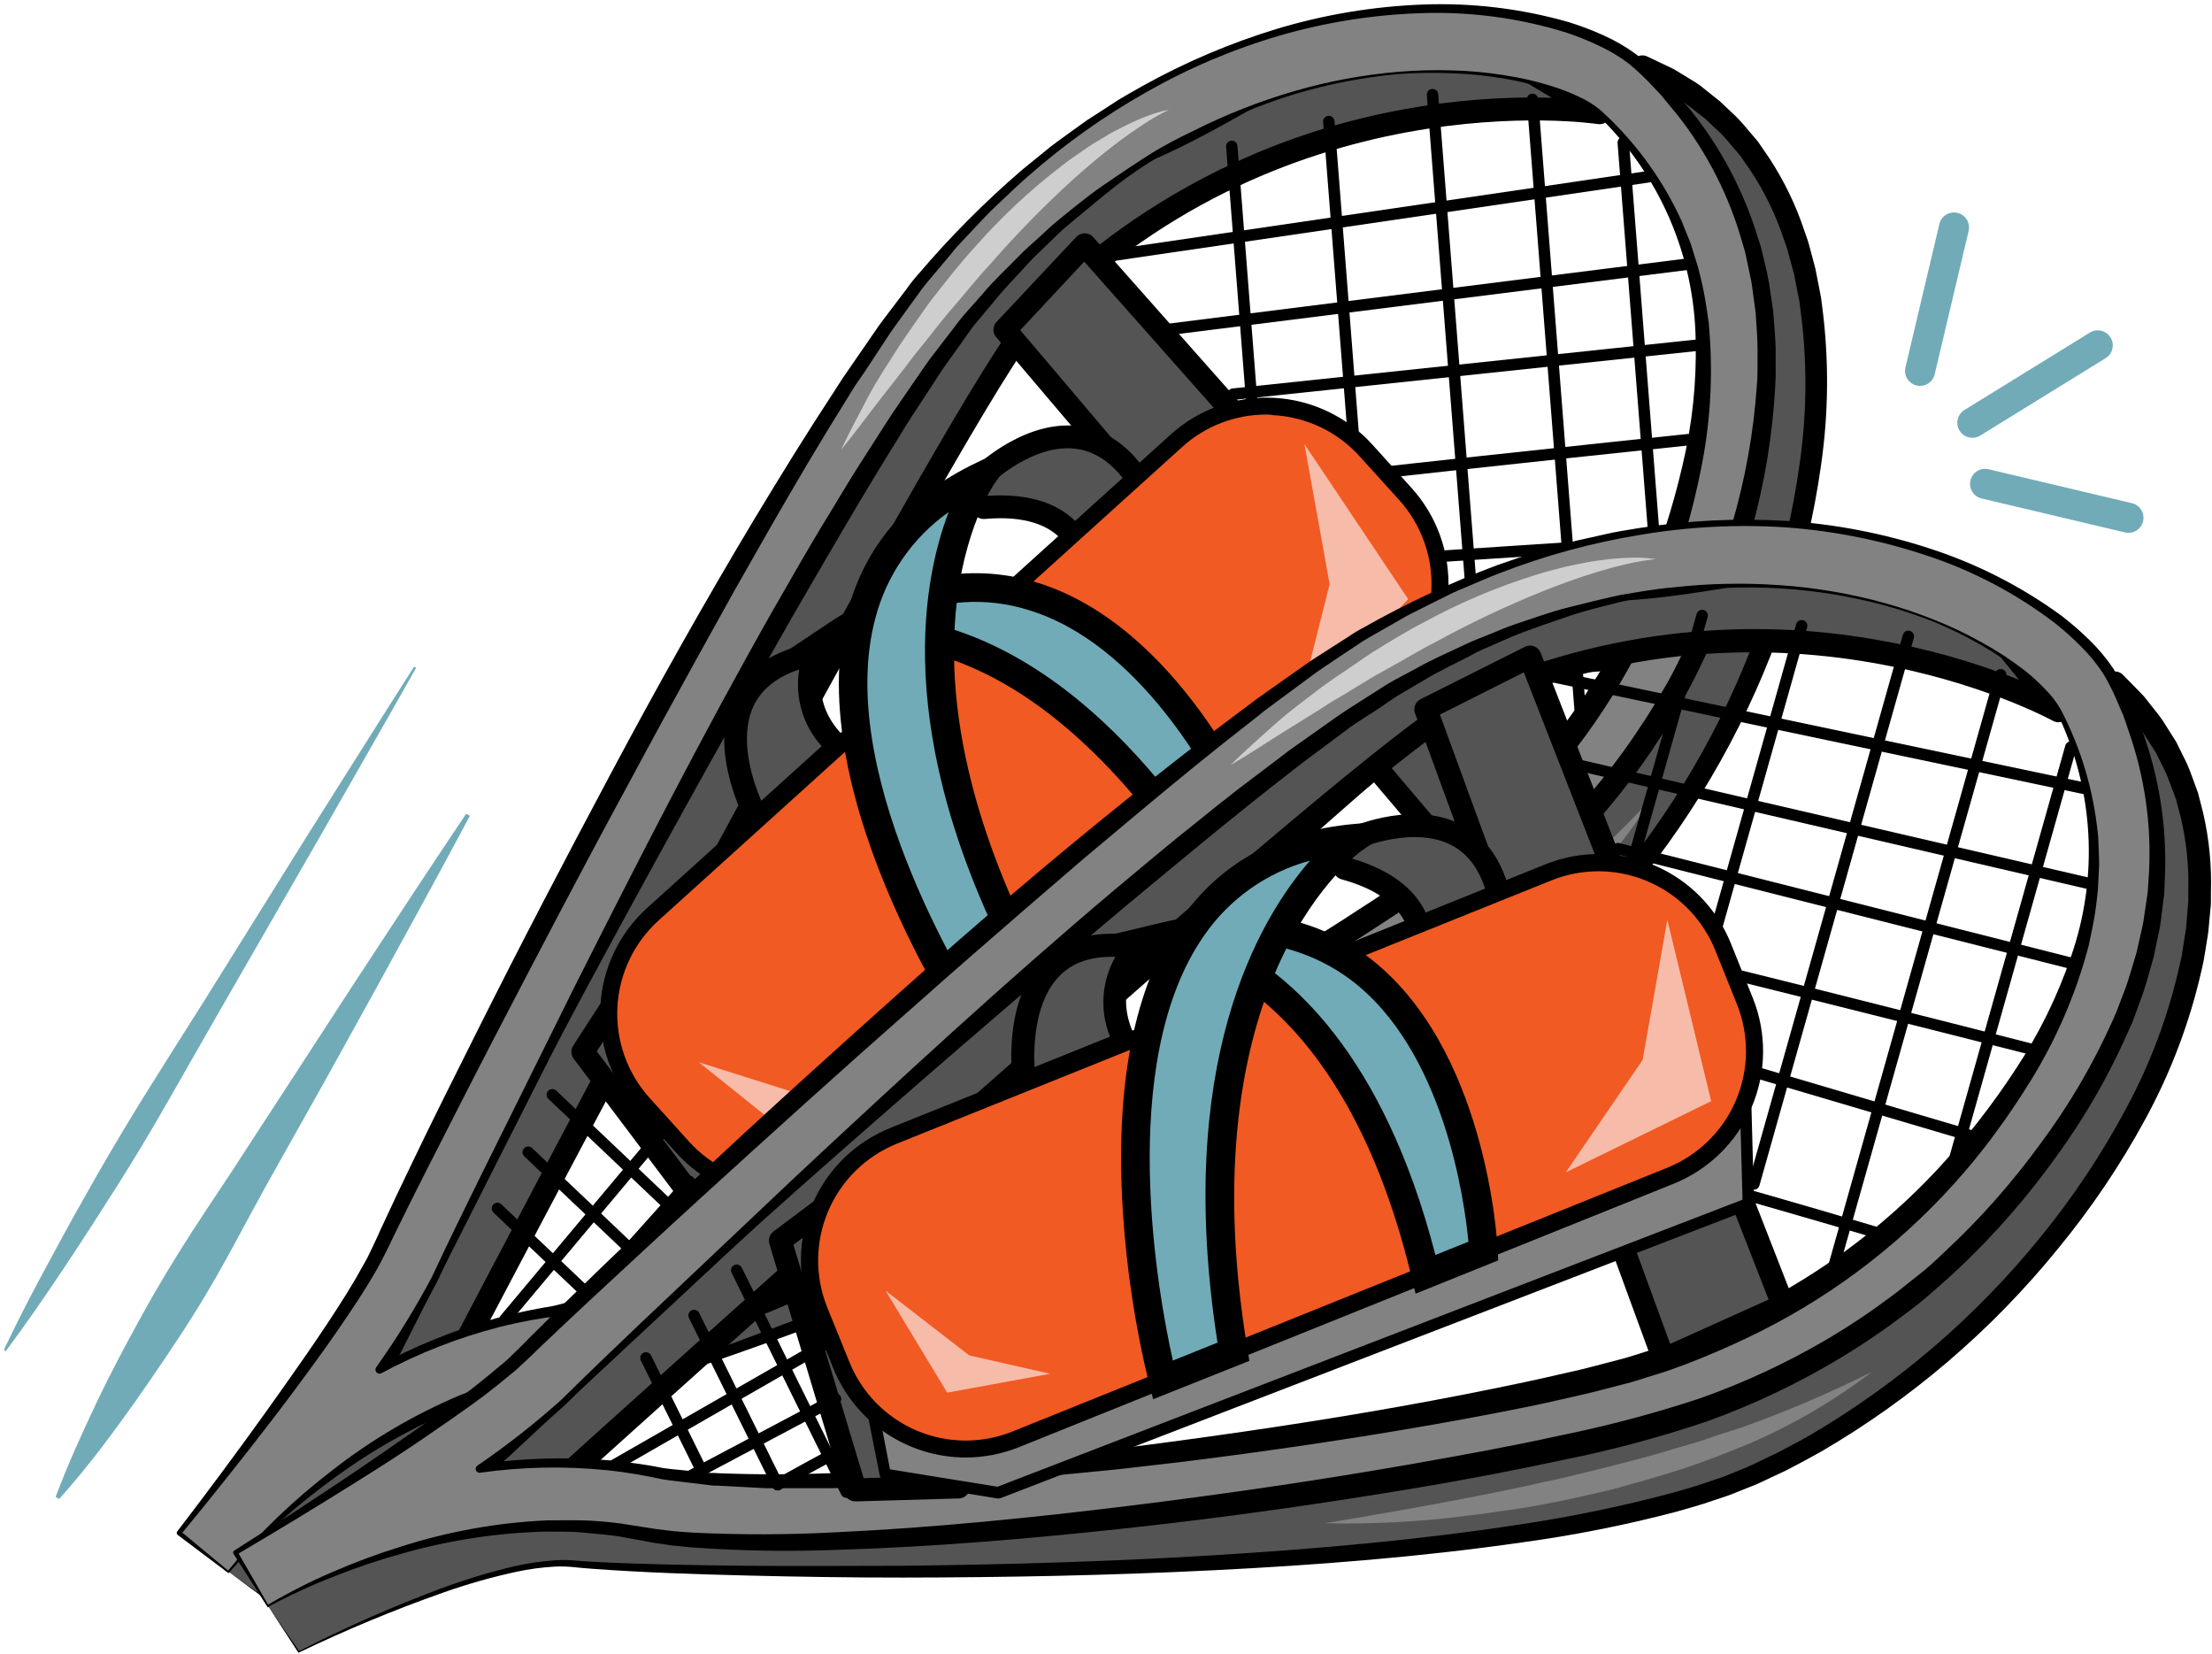 <svg width="388" height="290" viewBox="0 0 388 290" fill="none" xmlns="http://www.w3.org/2000/svg">
<path d="M192.279 46.213C192.148 46.222 192.016 46.206 191.891 46.164C191.767 46.122 191.651 46.056 191.552 45.97C191.351 45.795 191.228 45.548 191.209 45.283C191.191 45.018 191.278 44.756 191.453 44.556C191.627 44.355 191.874 44.232 192.139 44.213L289.709 29.893C289.975 29.855 290.244 29.923 290.459 30.084C290.674 30.244 290.816 30.483 290.854 30.748C290.893 31.014 290.824 31.283 290.664 31.498C290.504 31.713 290.265 31.855 289.999 31.893L192.429 46.203L192.279 46.213Z" fill="black"/>
<path d="M203.731 58.93C203.466 58.947 203.205 58.858 203.005 58.683C202.805 58.508 202.683 58.26 202.666 57.995C202.649 57.73 202.738 57.469 202.913 57.269C203.088 57.069 203.336 56.947 203.601 56.93L296.531 45.25C296.796 45.217 297.064 45.29 297.275 45.455C297.486 45.619 297.623 45.86 297.656 46.125C297.689 46.39 297.616 46.658 297.452 46.869C297.288 47.08 297.046 47.217 296.781 47.25L203.851 58.93H203.731Z" fill="black"/>
<path d="M216.361 70.117C216.23 70.124 216.098 70.105 215.974 70.062C215.85 70.018 215.736 69.951 215.638 69.863C215.54 69.775 215.46 69.669 215.403 69.55C215.346 69.432 215.313 69.303 215.306 69.172C215.299 69.04 215.318 68.909 215.361 68.785C215.405 68.661 215.472 68.546 215.56 68.448C215.648 68.351 215.754 68.271 215.873 68.214C215.991 68.157 216.12 68.124 216.251 68.117L297.661 59.537C297.793 59.523 297.925 59.535 298.052 59.573C298.178 59.61 298.296 59.672 298.399 59.755C298.502 59.839 298.587 59.941 298.65 60.057C298.713 60.173 298.752 60.3 298.766 60.432C298.78 60.563 298.768 60.696 298.73 60.822C298.693 60.949 298.631 61.067 298.548 61.17C298.464 61.272 298.362 61.358 298.246 61.42C298.13 61.483 298.003 61.523 297.871 61.537L216.461 70.127L216.361 70.117Z" fill="black"/>
<path d="M227.801 84.657C229.541 84.097 297.721 76.938 297.721 76.938L227.801 84.657Z" fill="#828282"/>
<path d="M227.831 85.643C227.596 85.643 227.368 85.56 227.188 85.408C227.008 85.257 226.888 85.047 226.847 84.816C226.806 84.584 226.849 84.346 226.966 84.142C227.084 83.939 227.27 83.783 227.491 83.703C229.241 83.133 286.211 77.143 297.611 75.943C297.876 75.915 298.141 75.994 298.349 76.162C298.556 76.329 298.688 76.573 298.716 76.838C298.744 77.103 298.665 77.369 298.497 77.576C298.329 77.783 298.086 77.915 297.821 77.943C270.761 80.783 229.821 85.173 228.081 85.623C227.999 85.64 227.915 85.647 227.831 85.643Z" fill="black"/>
<path d="M243.96 99.128C243.695 99.136 243.437 99.039 243.244 98.857C243.051 98.675 242.938 98.424 242.93 98.158C242.922 97.893 243.02 97.636 243.202 97.442C243.384 97.249 243.635 97.136 243.9 97.128L293.23 93.908C293.495 93.891 293.757 93.98 293.956 94.155C294.156 94.331 294.278 94.578 294.295 94.843C294.312 95.109 294.224 95.37 294.048 95.57C293.873 95.769 293.625 95.891 293.36 95.908L244.03 99.138L243.96 99.128Z" fill="black"/>
<path d="M250.062 119.146C251.062 118.656 282.892 116.586 282.892 116.586L250.062 119.146Z" fill="#828282"/>
<path d="M250.07 120.148C249.846 120.149 249.627 120.074 249.45 119.936C249.273 119.797 249.148 119.603 249.095 119.385C249.042 119.166 249.064 118.936 249.157 118.732C249.251 118.527 249.41 118.361 249.61 118.258C250.61 117.778 268.19 116.538 282.82 115.588C283.086 115.571 283.347 115.66 283.547 115.835C283.746 116.01 283.868 116.258 283.885 116.523C283.903 116.788 283.814 117.049 283.639 117.249C283.463 117.449 283.216 117.571 282.95 117.588C270.68 118.388 251.95 119.718 250.42 120.098C250.308 120.135 250.189 120.152 250.07 120.148Z" fill="black"/>
<path d="M280.551 19.795C280.551 19.795 223.891 10.705 179.961 57.285C163.431 79.035 79.661 239.195 79.661 239.195L66.531 240.195L142.531 89.975L167.391 50.675C167.391 50.675 190.321 26.675 194.621 28.095C198.921 29.515 227.961 11.725 227.961 11.725L259.171 7.055L280.551 19.795Z" fill="#545454"/>
<path d="M66.51 242.23C66.181 242.23 65.858 242.148 65.568 241.993C65.279 241.838 65.032 241.613 64.85 241.34C64.654 241.048 64.539 240.709 64.516 240.358C64.493 240.006 64.563 239.656 64.719 239.34L140.72 89.12C140.746 89.061 140.776 89.005 140.81 88.95L165.67 49.65C165.741 49.538 165.825 49.434 165.92 49.34C165.97 49.28 171.76 43.22 178 37.42C190.38 25.92 193.38 25.62 195.23 26.24C197.88 26.55 213.81 18.09 226.95 10.03C227.179 9.892 227.434 9.8 227.7 9.76L258.91 5.1C259.366 5.032 259.833 5.124 260.23 5.36L281.61 18.07C282.007 18.309 282.309 18.679 282.464 19.116C282.619 19.553 282.617 20.031 282.459 20.467C282.301 20.903 281.996 21.27 281.596 21.506C281.197 21.742 280.728 21.832 280.27 21.76C279.71 21.67 224.16 13.46 181.5 58.59C165.1 80.28 82.279 238.59 81.439 240.14C81.283 240.441 81.052 240.698 80.768 240.885C80.485 241.072 80.158 241.184 79.82 241.21L66.689 242.21L66.51 242.23ZM144.21 91L69.9 238L78.379 237.34C86.07 222.64 162.38 77.1 178.38 56.12L178.51 55.95C196.597 36.705 220.402 23.797 246.4 19.14C254.9 17.582 263.54 16.912 272.18 17.14L258.8 9.14L228.7 13.64C217.6 20.42 198.84 31.23 194.11 30.06C191.2 30.34 178.87 41.56 168.95 51.94L144.21 91Z" fill="black"/>
<path d="M40.082 275.637L47.902 281.307C47.902 281.307 73.762 253.597 87.832 250.167C101.902 246.737 239.132 200.297 276.532 164.117C321.222 120.877 338.162 32.607 288.092 11.797L293.712 24.957C293.712 24.957 318.022 84.197 283.562 125.547C282.402 126.947 262.872 152.547 187.942 201.377C139.892 216.977 99.602 230.067 79.642 239.227C59.682 248.387 39.402 266.987 39.402 266.987L40.082 275.637Z" fill="#545454"/>
<path d="M40.081 275.636L47.971 281.216H47.831C53.987 274.543 60.528 268.236 67.421 262.326C70.876 259.359 74.513 256.61 78.311 254.096C80.222 252.84 82.228 251.733 84.311 250.786C85.376 250.311 86.476 249.917 87.6 249.606C88.68 249.306 89.76 249.006 90.841 248.666C99.481 245.996 108.031 242.986 116.561 239.946C125.091 236.906 133.561 233.716 142.05 230.516C158.98 224.066 175.801 217.306 192.381 210.026C208.961 202.746 225.381 195.026 241.141 186.286C249.041 181.968 256.693 177.21 264.061 172.036C265.871 170.716 267.691 169.416 269.401 167.986C270.261 167.276 271.161 166.616 271.991 165.866L274.451 163.636C275.29 162.926 276.051 162.096 276.841 161.306L279.181 158.906C280.671 157.246 282.181 155.586 283.611 153.906C295.008 140.025 303.793 124.192 309.541 107.176C312.426 98.704 314.489 89.974 315.701 81.106C316.962 72.291 317.009 63.344 315.841 54.516L315.63 52.866L315.31 51.246L314.671 47.996L313.801 44.806C313.651 44.286 313.531 43.746 313.351 43.226L312.801 41.676C311.409 37.531 309.483 33.584 307.07 29.936L305.211 27.256L303.111 24.796C302.417 23.967 301.661 23.192 300.851 22.476L299.671 21.356C299.47 21.176 299.29 20.976 299.081 20.806L298.431 20.306L295.871 18.306C294.991 17.666 294.031 17.156 293.121 16.566L291.73 15.716C291.26 15.456 290.731 15.236 290.271 14.996L287.331 13.586L289.911 10.986L292.911 17.986L294.401 21.476L295.141 23.226L295.51 24.096L295.881 25.036C297.647 29.862 299.116 34.791 300.281 39.796C302.668 49.778 303.896 60.003 303.94 70.266C304.013 80.587 302.45 90.854 299.311 100.686C297.679 105.594 295.596 110.341 293.091 114.866C290.535 119.349 287.576 123.59 284.251 127.536C277.541 135.396 270.021 142.216 262.351 148.876C254.681 155.536 246.751 161.876 238.621 167.876C222.441 180.076 205.691 191.456 188.701 202.446C188.61 202.514 188.509 202.565 188.401 202.596L149.401 215.096C136.401 219.316 123.461 223.576 110.561 228.006C104.121 230.256 97.701 232.546 91.341 235.006C84.962 237.365 78.745 240.141 72.731 243.316C66.782 246.63 61.042 250.304 55.541 254.316C50.02 258.316 44.641 262.526 39.541 267.016V266.936L40.081 275.636ZM40.081 275.636L39.3 266.966C39.291 266.94 39.291 266.912 39.3 266.886C49.356 257.598 60.372 249.405 72.16 242.446C78.178 239.159 84.405 236.27 90.8 233.796C97.141 231.226 103.54 228.796 109.95 226.466C116.36 224.136 122.81 221.846 129.26 219.606L148.661 213.026L187.531 200.126L187.221 200.276C204.051 189.136 220.641 177.616 236.611 165.276C244.611 159.156 252.451 152.826 260.051 146.276C267.651 139.726 275.051 132.826 281.48 125.276C284.67 121.478 287.508 117.398 289.961 113.086C292.335 108.757 294.303 104.218 295.841 99.526C298.832 90.058 300.3 80.175 300.191 70.246C300.112 60.278 298.884 50.353 296.531 40.666C295.39 35.829 293.954 31.067 292.23 26.406L291.911 25.586L291.531 24.716L290.79 22.976L289.301 19.496L286.301 12.496V12.416C286.145 12.054 286.104 11.654 286.181 11.268C286.259 10.882 286.452 10.529 286.736 10.255C287.019 9.982 287.379 9.801 287.767 9.737C288.156 9.673 288.554 9.728 288.911 9.896L292.111 11.416C292.641 11.676 293.18 11.916 293.701 12.186L295.211 13.106C296.211 13.746 297.26 14.306 298.211 14.996L300.961 17.196L301.661 17.746C301.881 17.936 302.09 18.146 302.31 18.356L303.591 19.576C304.474 20.366 305.299 21.218 306.06 22.126L308.351 24.826L310.351 27.746C312.93 31.677 314.987 35.925 316.471 40.386L317.051 42.046C317.241 42.596 317.371 43.166 317.531 43.726L318.43 47.106L319.101 50.526L319.43 52.246L319.651 53.966C320.83 63.144 320.752 72.439 319.421 81.596C318.147 90.701 316.001 99.662 313.01 108.356C307.051 125.768 297.992 141.959 286.271 156.146C284.781 157.896 283.271 159.586 281.691 161.296L279.311 163.796C278.501 164.616 277.721 165.446 276.831 166.206L274.251 168.526C273.381 169.296 272.461 169.986 271.561 170.716C269.791 172.186 267.921 173.516 266.061 174.856C258.565 180.077 250.765 184.846 242.701 189.136C226.701 197.796 210.151 205.376 193.441 212.496C176.731 219.616 159.82 226.226 142.8 232.496C134.29 235.646 125.73 238.636 117.14 241.566C108.55 244.496 99.93 247.326 91.21 249.876C90.121 250.196 89.01 250.486 87.9 250.766C86.832 251.045 85.786 251.402 84.77 251.836C82.716 252.729 80.734 253.779 78.841 254.976C75.032 257.41 71.381 260.082 67.91 262.976C60.932 268.743 54.272 274.886 47.961 281.376C47.941 281.392 47.916 281.401 47.891 281.401C47.865 281.401 47.84 281.392 47.821 281.376L40.081 275.636Z" fill="black"/>
<path d="M40.05 275.679L31.43 268.799L31.55 268.649C33.41 266.309 60.84 231.759 66.75 218.649C73.02 204.749 131.75 86.919 161.06 49.649C192.71 10.719 227.7 2.879 245.7 1.649C266.16 0.289 281.7 5.709 288.09 11.649C310.35 32.599 315.63 61.709 303.76 98.189C296.378 121.257 282.432 141.672 263.63 156.939C237.46 178.549 135.03 233.559 99.29 240.619L98.96 240.799C64.62 245.529 40.76 274.799 40.07 275.649L40.05 275.679ZM245.52 12.799C229.03 14.089 198.08 21.609 169.65 56.589C141.47 92.379 82.73 210.039 76.78 223.249C74.83 227.559 71 233.689 66.51 240.249C76.088 235.023 86.516 231.533 97.31 229.939C136.12 222.219 233.2 168.579 254.85 150.449C268.9 138.689 284.56 121.799 293.3 94.919C303.74 62.849 299.45 37.579 280.55 19.799C276.97 16.419 264.55 11.519 246.43 12.729L245.52 12.799Z" fill="#828282"/>
<path d="M40.062 275.878L31.163 269.178C31.118 269.144 31.081 269.102 31.053 269.055C31.026 269.007 31.007 268.954 31 268.899C30.992 268.844 30.996 268.789 31.01 268.735C31.024 268.682 31.049 268.632 31.082 268.588C36.282 261.808 41.376 254.948 46.362 248.008C51.312 241.058 56.282 234.108 60.782 226.898L62.422 224.178C62.962 223.268 63.422 222.338 63.972 221.428C64.522 220.518 64.903 219.558 65.373 218.638C65.843 217.718 66.272 216.688 66.722 215.718C68.513 211.818 70.353 207.958 72.213 204.098C75.903 196.378 79.752 188.738 83.573 181.098C91.222 165.788 99.162 150.628 107.213 135.528C115.263 120.428 123.613 105.528 132.453 90.808C136.883 83.478 141.373 76.178 146.083 69.008L147.823 66.308L149.653 63.658L153.303 58.358C154.483 56.568 155.853 54.898 157.133 53.168L159.083 50.598C159.699 49.719 160.367 48.877 161.083 48.078C166.663 41.522 172.744 35.41 179.273 29.798L184.273 25.728C185.983 24.428 187.742 23.198 189.482 21.928L190.792 20.998L192.153 20.128L194.853 18.378C196.633 17.168 198.533 16.158 200.393 15.088C207.908 10.899 215.849 7.526 224.083 5.028C232.344 2.551 240.885 1.13 249.503 0.798C258.151 0.457 266.799 1.493 275.123 3.868C277.204 4.513 279.245 5.284 281.232 6.178C283.253 7.082 285.173 8.194 286.963 9.498C288.677 10.867 290.291 12.357 291.793 13.958L292.943 15.118L294.003 16.348L296.143 18.808C301.671 25.574 305.822 33.357 308.363 41.718L308.863 43.288C309.023 43.808 309.122 44.348 309.253 44.868L309.993 48.058C310.231 49.124 310.414 50.202 310.543 51.288L311.023 54.518C311.173 56.698 311.393 58.868 311.463 61.038V64.308C311.494 65.395 311.471 66.483 311.393 67.568C310.94 76.242 309.521 84.838 307.163 93.198C304.885 101.562 301.804 109.687 297.963 117.458C297.033 119.458 295.963 121.298 294.963 123.208C293.963 125.118 292.803 126.978 291.593 128.778C289.263 132.445 286.736 135.984 284.023 139.378C278.595 146.166 272.509 152.4 265.853 157.988C259.128 163.421 252.06 168.414 244.693 172.938C237.446 177.538 230.113 181.968 222.693 186.228C207.813 194.728 192.693 202.868 177.383 210.498C162.073 218.128 146.533 225.418 130.623 231.878C122.674 235.172 114.544 238.01 106.273 240.378L103.123 241.188L99.922 241.878L93.642 242.958C91.582 243.398 89.562 243.958 87.513 244.508C85.463 245.058 83.513 245.878 81.513 246.558C73.581 249.676 66.078 253.789 59.182 258.798C55.7 261.272 52.361 263.943 49.182 266.798C47.596 268.218 46.042 269.678 44.523 271.178C43.782 271.938 43.013 272.678 42.292 273.468C41.932 273.858 41.562 274.238 41.212 274.638L40.672 275.238L40.413 275.538L40.282 275.688C40.233 275.738 40.383 275.678 40.062 275.878ZM40.062 275.478C39.822 275.578 40.062 275.418 40.062 275.398L40.193 275.238L40.443 274.928L40.962 274.308C41.292 273.888 41.653 273.488 41.962 273.088C42.663 272.268 43.392 271.488 44.123 270.698C45.583 269.128 47.123 267.598 48.642 266.118C51.743 263.147 55.008 260.352 58.422 257.748C65.234 252.441 72.71 248.051 80.662 244.688C82.662 243.948 84.713 243.138 86.763 242.458C88.812 241.778 90.922 241.208 93.032 240.718L99.362 239.468L102.363 238.748L105.413 237.878C113.521 235.337 121.492 232.377 129.293 229.008C144.983 222.378 160.293 214.888 175.503 207.088C190.713 199.288 205.682 191.088 220.423 182.548C227.783 178.248 235.123 173.908 242.303 169.338C249.51 164.905 256.449 160.05 263.083 154.798C269.575 149.431 275.52 143.435 280.833 136.898C283.479 133.632 285.95 130.227 288.233 126.698C289.423 124.958 290.443 123.118 291.543 121.318C292.643 119.518 293.613 117.658 294.543 115.768C298.352 108.239 301.423 100.359 303.713 92.238C306.116 84.159 307.612 75.838 308.173 67.428C308.283 66.378 308.273 65.338 308.283 64.288V61.138C308.283 59.038 308.062 56.958 307.953 54.858L307.533 51.748C307.373 50.748 307.303 49.668 307.043 48.648L306.403 45.578C306.283 45.068 306.203 44.578 306.062 44.048L305.613 42.538C303.336 34.445 299.497 26.876 294.313 20.258L292.313 17.838L291.313 16.618L290.223 15.478C288.826 13.937 287.322 12.497 285.723 11.168C284.067 9.922 282.283 8.856 280.403 7.988C278.511 7.088 276.563 6.309 274.572 5.658C266.481 3.168 258.034 2.033 249.572 2.298C241.073 2.547 232.639 3.871 224.473 6.238C216.302 8.628 208.439 11.963 201.042 16.178C193.636 20.365 186.686 25.312 180.303 30.938C178.683 32.318 177.173 33.818 175.623 35.268C174.863 36.008 174.062 36.708 173.322 37.478L171.113 39.798L168.963 42.098L167.873 43.258C167.523 43.658 167.183 44.068 166.873 44.478L162.773 49.348C162.082 50.154 161.438 50.998 160.843 51.878L158.973 54.458C157.753 56.198 156.443 57.858 155.313 59.668L151.803 65.008L149.963 67.678L148.283 70.398C143.763 77.628 139.443 84.988 135.183 92.398L128.853 103.528L122.643 114.718C118.513 122.198 114.393 129.718 110.373 137.218C102.223 152.218 94.302 167.368 86.422 182.538C82.493 190.118 78.632 197.738 74.752 205.348C72.823 209.158 70.903 212.978 69.043 216.808C68.573 217.808 68.142 218.708 67.642 219.688C67.142 220.668 66.642 221.688 66.112 222.598C65.582 223.508 65.022 224.478 64.453 225.398L62.722 228.128C60.362 231.718 57.922 235.258 55.403 238.718C52.883 242.178 50.333 245.628 47.722 249.018C42.502 255.811 37.169 262.511 31.723 269.118L31.652 268.508L40.062 275.478Z" fill="black"/>
<path d="M245.542 12.963C239.309 13.513 233.148 14.693 227.152 16.483C221.174 18.322 215.382 20.72 209.852 23.643C207.072 25.053 204.432 26.743 201.782 28.373C199.132 30.003 196.602 31.863 194.182 33.823C191.762 35.783 189.362 37.793 186.962 39.793C185.782 40.793 184.702 41.933 183.572 43.003C182.442 44.073 181.292 45.123 180.262 46.293C178.172 48.603 175.972 50.803 174.042 53.243L171.042 56.833C170.042 58.033 169.222 59.353 168.302 60.603L165.602 64.393C164.702 65.663 163.902 67.013 163.032 68.303L160.472 72.213C159.612 73.513 158.762 74.823 157.962 76.213C151.322 86.803 145.082 97.653 138.802 108.483C126.402 130.236 114.259 152.156 102.372 174.243C96.462 185.293 90.642 196.403 85.022 207.603C82.242 213.223 79.402 218.793 76.802 224.513C73.895 230.105 70.625 235.499 67.012 240.663L66.112 239.663C72.751 236.066 79.772 233.222 87.042 231.183C88.862 230.683 90.699 230.24 92.552 229.853C93.472 229.673 94.412 229.483 95.332 229.323C96.253 229.205 97.165 229.024 98.062 228.783L103.422 227.393L104.762 227.043C105.212 226.913 105.652 226.753 106.092 226.613L108.732 225.723C122.852 221.013 136.462 214.783 149.962 208.443C163.462 202.103 176.722 195.163 189.852 188.043C202.982 180.923 215.952 173.513 228.642 165.673C231.802 163.673 234.972 161.743 238.072 159.673C239.622 158.673 241.202 157.673 242.732 156.613L247.292 153.443C248.852 152.443 250.232 151.243 251.692 150.143C253.152 149.043 254.552 147.843 255.952 146.633C258.719 144.193 261.405 141.673 264.012 139.073C274.398 128.599 282.672 116.224 288.382 102.623C291.22 95.809 293.478 88.767 295.132 81.573C296.839 74.403 297.612 67.042 297.432 59.673C297.321 52.267 295.739 44.956 292.778 38.166C289.816 31.377 285.535 25.244 280.182 20.123L280.922 19.763C280.928 19.822 280.921 19.881 280.904 19.937C280.886 19.993 280.857 20.045 280.819 20.09C280.78 20.135 280.734 20.171 280.681 20.198C280.628 20.224 280.571 20.239 280.512 20.243C280.452 20.246 280.392 20.237 280.335 20.217C280.278 20.196 280.226 20.164 280.182 20.123C279.072 19.147 277.83 18.332 276.492 17.703C275.149 17.028 273.763 16.443 272.342 15.953C269.487 14.968 266.553 14.225 263.572 13.733C260.595 13.238 257.589 12.94 254.572 12.843C251.562 12.72 248.548 12.76 245.542 12.963ZM245.542 12.573C248.575 12.326 251.62 12.25 254.662 12.343C257.711 12.414 260.751 12.692 263.762 13.173C266.783 13.63 269.763 14.329 272.672 15.263C274.131 15.735 275.558 16.303 276.942 16.963C278.372 17.599 279.702 18.438 280.892 19.453L280.142 19.803C280.134 19.687 280.171 19.572 280.245 19.482C280.32 19.393 280.426 19.336 280.542 19.323C280.604 19.319 280.666 19.328 280.724 19.348C280.783 19.369 280.837 19.401 280.882 19.443C286.491 24.553 291.073 30.686 294.382 37.513C294.806 38.362 295.183 39.233 295.512 40.123C295.862 41.003 296.242 41.873 296.572 42.763L297.422 45.493C297.729 46.392 297.986 47.306 298.192 48.233C298.66 50.08 299.033 51.949 299.312 53.833L299.732 56.653L299.942 59.503C300.42 67.102 299.895 74.731 298.382 82.193C297.642 85.913 296.752 89.613 295.672 93.243C295.172 95.073 294.572 96.873 293.952 98.673C293.332 100.473 292.652 102.233 291.952 104.013C286.266 118.198 277.823 131.114 267.112 142.013C264.445 144.733 261.689 147.343 258.842 149.843C257.402 151.073 255.972 152.313 254.432 153.463C252.892 154.613 251.432 155.853 249.852 156.893L245.192 160.133C243.632 161.193 242.032 162.183 240.462 163.223C237.322 165.303 234.102 167.223 230.892 169.223C218.042 177.013 204.942 184.313 191.702 191.353C188.372 193.093 185.072 194.873 181.702 196.573L171.702 201.643C164.962 204.923 158.212 208.203 151.372 211.293C147.982 212.883 144.532 214.373 141.092 215.853L135.962 218.043L130.722 220.123L125.492 222.213C123.742 222.883 121.962 223.493 120.192 224.133L114.892 226.043L109.492 227.713L106.802 228.553L105.452 228.963L104.062 229.293L98.532 230.593C97.618 230.82 96.689 230.984 95.752 231.083C94.832 231.223 93.922 231.383 93.012 231.543C91.192 231.893 89.382 232.273 87.582 232.733C80.381 234.588 73.43 237.308 66.882 240.833C66.72 240.918 66.532 240.935 66.357 240.88C66.183 240.826 66.037 240.705 65.952 240.543C65.889 240.436 65.856 240.313 65.856 240.188C65.856 240.063 65.889 239.941 65.952 239.833C69.571 234.751 72.852 229.436 75.772 223.923C78.422 218.253 81.182 212.603 83.952 206.983L100.672 173.263C111.962 150.863 123.382 128.503 135.782 106.663C138.932 101.233 141.992 95.743 145.302 90.403C146.932 87.723 148.532 85.013 150.202 82.353L155.292 74.403C156.132 73.073 157.012 71.773 157.912 70.473L160.582 66.583C161.492 65.293 162.352 63.973 163.302 62.713L166.192 58.943C167.192 57.703 168.072 56.393 169.112 55.203L172.262 51.653C174.262 49.233 176.622 47.083 178.822 44.813C179.902 43.663 181.142 42.663 182.292 41.593C183.442 40.523 184.602 39.433 185.832 38.443C188.302 36.443 190.702 34.443 193.312 32.643C195.922 30.843 198.522 29.093 201.172 27.393C203.822 25.693 206.622 24.223 209.472 22.883C215.08 20.06 220.934 17.757 226.962 16.003C233.013 14.234 239.229 13.085 245.512 12.573H245.542Z" fill="black"/>
<path d="M176.25 57.834L254.85 150.424L271.26 134.334L190.24 42.914L176.25 57.834Z" fill="#545454"/>
<path d="M254.851 152.424H254.761C254.486 152.413 254.216 152.345 253.968 152.224C253.72 152.104 253.5 151.934 253.321 151.724L174.731 59.124C174.413 58.751 174.243 58.273 174.254 57.783C174.265 57.292 174.456 56.823 174.791 56.464L188.791 41.544C188.985 41.346 189.217 41.188 189.473 41.08C189.729 40.972 190.003 40.915 190.281 40.914C190.559 40.917 190.833 40.979 191.087 41.094C191.34 41.209 191.566 41.376 191.751 41.584L272.751 133.004C273.092 133.389 273.272 133.89 273.254 134.404C273.235 134.918 273.019 135.405 272.651 135.764L256.241 151.854C255.869 152.217 255.371 152.422 254.851 152.424ZM178.961 57.904L254.961 147.494L268.481 134.234L190.181 45.884L178.961 57.904Z" fill="black"/>
<path d="M102.223 184.46L129.683 220.95L146.493 214.21L114.703 165.18L102.223 184.46Z" fill="#545454"/>
<path d="M129.681 222.95C129.37 222.95 129.064 222.877 128.786 222.739C128.509 222.6 128.267 222.398 128.081 222.15L100.621 185.66C100.377 185.333 100.238 184.94 100.224 184.532C100.21 184.125 100.32 183.723 100.541 183.38L113.031 164.09C113.212 163.811 113.459 163.582 113.751 163.423C114.042 163.265 114.369 163.181 114.701 163.18C115.035 163.179 115.363 163.262 115.657 163.421C115.95 163.58 116.199 163.81 116.381 164.09L148.171 213.09C148.331 213.338 148.433 213.618 148.472 213.911C148.511 214.203 148.484 214.5 148.394 214.781C148.304 215.062 148.153 215.32 147.952 215.536C147.751 215.752 147.505 215.92 147.231 216.03L130.431 222.8C130.192 222.894 129.938 222.944 129.681 222.95ZM104.681 184.38L130.381 218.52L143.511 213.26L114.721 168.86L104.681 184.38Z" fill="black"/>
<path d="M172.371 83.384C172.371 83.384 191.321 64.954 202.191 88.784L190.311 98.874C190.311 98.874 189.471 87.534 172.541 88.974" fill="#545454"/>
<path d="M190.311 100.873C190.043 100.875 189.777 100.821 189.531 100.713C189.191 100.57 188.897 100.335 188.681 100.035C188.466 99.735 188.338 99.382 188.311 99.013C188.311 98.653 187.311 89.713 172.721 91.013C172.191 91.06 171.664 90.893 171.256 90.551C170.848 90.209 170.593 89.719 170.546 89.188C170.5 88.658 170.666 88.131 171.008 87.723C171.351 87.315 171.841 87.06 172.371 87.013C179.101 86.443 184.371 87.693 187.921 90.753C189.403 92.017 190.579 93.6 191.361 95.383L199.721 88.293C196.921 82.763 193.441 79.573 189.341 78.803C181.601 77.343 173.841 84.803 173.771 84.853C173.583 85.036 173.36 85.181 173.116 85.278C172.872 85.375 172.611 85.423 172.348 85.419C172.085 85.415 171.826 85.36 171.584 85.256C171.343 85.152 171.125 85.002 170.941 84.813C170.758 84.625 170.614 84.402 170.517 84.158C170.42 83.914 170.371 83.653 170.375 83.39C170.379 83.127 170.434 82.868 170.538 82.626C170.642 82.385 170.793 82.166 170.981 81.983C171.351 81.613 180.311 73.043 190.081 74.873C195.851 75.953 200.541 80.373 204.011 87.983C204.194 88.379 204.242 88.825 204.148 89.251C204.054 89.677 203.824 90.06 203.491 90.343L191.601 100.393C191.242 100.701 190.785 100.871 190.311 100.873Z" fill="black"/>
<path d="M127.871 207.007L133.671 216.527L153.401 212.717L259.331 119.677L252.571 102.727L127.871 207.007Z" fill="#828282"/>
<path d="M133.672 217.529C133.501 217.528 133.333 217.484 133.184 217.399C133.035 217.315 132.911 217.195 132.822 217.049L127.012 207.529C126.887 207.323 126.841 207.08 126.881 206.843C126.922 206.606 127.046 206.391 127.232 206.239L251.962 101.969C252.083 101.867 252.226 101.796 252.379 101.76C252.533 101.725 252.693 101.726 252.846 101.764C252.999 101.802 253.141 101.876 253.26 101.979C253.379 102.082 253.472 102.212 253.532 102.359L260.302 119.309C260.378 119.5 260.393 119.711 260.344 119.912C260.296 120.112 260.187 120.293 260.032 120.429L154.102 213.429C153.965 213.547 153.8 213.627 153.622 213.659L133.902 217.469L133.672 217.529ZM129.172 207.219L134.172 215.419L152.962 211.799L258.162 119.409L252.162 104.409L129.172 207.219Z" fill="black"/>
<path d="M143.151 114.586C143.151 114.586 138.711 123.216 147.001 130.956L132.881 143.736C132.881 143.736 119.291 119.126 143.151 114.586Z" fill="#545454"/>
<path d="M132.881 145.739C132.771 145.749 132.661 145.749 132.551 145.739C132.254 145.689 131.972 145.574 131.727 145.401C131.481 145.228 131.277 145.001 131.131 144.739C130.841 144.219 124.061 131.739 128.571 122.139C130.891 117.209 135.671 114.019 142.781 112.669C143.145 112.599 143.521 112.631 143.867 112.763C144.213 112.894 144.516 113.119 144.742 113.412C144.968 113.706 145.109 114.056 145.147 114.425C145.186 114.793 145.121 115.165 144.961 115.499C144.811 115.809 141.371 122.939 148.401 129.499C148.604 129.686 148.766 129.913 148.877 130.166C148.988 130.419 149.045 130.692 149.045 130.969C149.045 131.245 148.988 131.518 148.877 131.771C148.766 132.024 148.604 132.251 148.401 132.439L134.271 145.219C133.891 145.564 133.394 145.75 132.881 145.739ZM140.191 117.409C136.261 118.719 133.581 120.859 132.191 123.789C129.551 129.389 131.961 136.789 133.531 140.439L144.121 130.859C142.495 129.057 141.297 126.912 140.617 124.583C139.936 122.254 139.791 119.802 140.191 117.409Z" fill="black"/>
<path d="M206.338 77.286L114.539 160.32C104.894 169.044 104.147 183.937 112.872 193.582L119.754 201.192C128.479 210.837 143.372 211.584 153.017 202.859L244.816 119.826C254.462 111.101 255.208 96.208 246.483 86.563L239.601 78.954C230.876 69.308 215.984 68.561 206.338 77.286Z" fill="#F15A22"/>
<path d="M137.243 210.433C133.738 210.44 130.271 209.711 127.067 208.291C123.862 206.871 120.992 204.794 118.643 202.193L111.763 194.583C109.551 192.147 107.841 189.297 106.733 186.198C105.625 183.098 105.14 179.811 105.305 176.524C105.47 173.237 106.283 170.014 107.697 167.042C109.111 164.07 111.097 161.406 113.543 159.203L205.343 76.204C210.271 71.749 216.765 69.434 223.399 69.766C230.033 70.098 236.264 73.05 240.723 77.974L247.603 85.584C252.059 90.51 254.377 97.005 254.045 103.64C253.713 110.275 250.759 116.506 245.833 120.963L154.033 203.963C149.433 208.129 143.449 210.435 137.243 210.433ZM222.113 72.704C216.656 72.696 211.393 74.725 207.353 78.394L115.553 161.393C113.399 163.335 111.65 165.682 110.404 168.301C109.158 170.92 108.441 173.758 108.294 176.654C108.146 179.55 108.571 182.446 109.543 185.178C110.516 187.91 112.018 190.423 113.963 192.573L120.843 200.183C124.764 204.531 130.252 207.143 136.099 207.445C141.947 207.747 147.674 205.714 152.023 201.793L243.813 118.793C245.968 116.855 247.718 114.51 248.964 111.893C250.21 109.277 250.926 106.439 251.072 103.545C251.218 100.65 250.79 97.755 249.814 95.026C248.838 92.298 247.332 89.789 245.383 87.644L238.493 80.034C236.554 77.881 234.208 76.134 231.591 74.894C228.973 73.653 226.136 72.942 223.243 72.803C222.873 72.704 222.493 72.704 222.113 72.704Z" fill="black"/>
<path d="M146.883 111.257C146.883 111.257 178.133 102.407 210.493 150.877L218.613 143.537C218.613 143.537 192.123 81.107 146.883 111.257Z" fill="#71ABB8"/>
<path d="M210.02 154.675L208.41 152.265C199.48 138.895 184.91 121.645 166.16 115.395C155.06 111.695 147.63 113.645 147.55 113.665L132.68 117.725L145.5 109.175C157.8 100.975 169.96 98.585 181.64 102.085C206.64 109.575 220.34 141.215 220.91 142.555L221.61 144.195L210.02 154.675ZM157.61 108.325C169.76 109.635 190.06 116.965 210.94 147.095L215.57 142.915C212.49 136.505 199.93 112.765 180.19 106.915C172.96 104.705 165.35 105.195 157.61 108.325Z" fill="black"/>
<path d="M173.65 184.211C173.65 184.211 120.51 108.131 172.37 83.391C172.37 83.391 149.47 115.491 183.55 175.251L173.65 184.211Z" fill="#71ABB8"/>
<path d="M173.22 187.959L171.6 185.639C170.31 183.789 140.05 139.949 148.69 107.219C151.76 95.609 159.36 86.829 171.29 81.139L180.02 76.969L174.41 84.849C174.36 84.919 168.95 92.749 167.63 107.529C165.42 132.379 176.24 157.399 185.72 174.019L186.72 175.759L173.22 187.959ZM166.4 89.799C160.039 94.306 155.48 100.921 153.53 108.469C146.53 134.849 168.03 170.869 174.13 180.379L180.39 174.719C156.33 131.559 161.45 102.799 166.4 89.799Z" fill="black"/>
<path d="M219.639 72.338C219.387 72.338 219.144 72.244 218.959 72.073C218.773 71.903 218.659 71.669 218.639 71.418L215.069 25.738C215.05 25.475 215.134 25.216 215.305 25.016C215.475 24.816 215.717 24.69 215.979 24.668C216.111 24.657 216.243 24.672 216.368 24.712C216.494 24.753 216.61 24.817 216.711 24.903C216.811 24.988 216.893 25.093 216.953 25.21C217.013 25.328 217.049 25.456 217.059 25.587L220.629 71.257C220.64 71.389 220.625 71.521 220.585 71.647C220.544 71.772 220.479 71.888 220.394 71.989C220.308 72.089 220.204 72.172 220.086 72.232C219.969 72.291 219.841 72.327 219.709 72.338H219.639Z" fill="black"/>
<path d="M237.331 76.706C237.077 76.707 236.833 76.611 236.647 76.438C236.462 76.266 236.349 76.029 236.331 75.776L232.081 21.386C232.061 21.122 232.147 20.861 232.32 20.661C232.492 20.46 232.737 20.336 233.001 20.316C233.132 20.305 233.264 20.32 233.39 20.361C233.516 20.401 233.632 20.466 233.732 20.551C233.833 20.637 233.915 20.741 233.975 20.859C234.035 20.976 234.071 21.105 234.081 21.236L238.331 75.626C238.35 75.89 238.264 76.15 238.092 76.351C237.919 76.551 237.674 76.675 237.411 76.696L237.331 76.706Z" fill="black"/>
<path d="M259.053 117.127C258.801 117.128 258.558 117.033 258.372 116.863C258.187 116.692 258.073 116.458 258.053 116.207L250.273 16.677C250.252 16.412 250.337 16.149 250.509 15.946C250.682 15.744 250.928 15.618 251.193 15.597C251.458 15.576 251.721 15.661 251.923 15.833C252.126 16.006 252.252 16.252 252.273 16.517L260.053 116.047C260.072 116.311 259.986 116.571 259.814 116.772C259.641 116.972 259.396 117.096 259.133 117.117L259.053 117.127Z" fill="black"/>
<path d="M277.17 125.495C276.918 125.496 276.675 125.402 276.49 125.231C276.304 125.06 276.19 124.826 276.17 124.575L267.8 17.505C267.79 17.374 267.805 17.242 267.846 17.116C267.886 16.991 267.951 16.875 268.036 16.774C268.122 16.674 268.226 16.592 268.343 16.532C268.461 16.472 268.589 16.436 268.72 16.425C268.851 16.415 268.984 16.43 269.109 16.471C269.234 16.511 269.35 16.576 269.451 16.661C269.551 16.747 269.633 16.851 269.693 16.968C269.753 17.086 269.79 17.214 269.8 17.345L278.16 124.415C278.179 124.679 278.093 124.939 277.921 125.14C277.749 125.341 277.504 125.465 277.24 125.485L277.17 125.495Z" fill="black"/>
<path d="M290.58 100.793C290.328 100.794 290.085 100.7 289.899 100.529C289.714 100.359 289.6 100.124 289.58 99.873L283.73 25.083C283.719 24.952 283.735 24.82 283.775 24.694C283.816 24.569 283.881 24.453 283.966 24.353C284.052 24.252 284.156 24.17 284.273 24.11C284.39 24.05 284.518 24.014 284.65 24.003C284.781 23.993 284.913 24.008 285.039 24.049C285.164 24.089 285.28 24.154 285.38 24.239C285.481 24.325 285.563 24.429 285.623 24.547C285.683 24.664 285.719 24.792 285.73 24.923L291.57 99.713C291.592 99.977 291.509 100.239 291.338 100.441C291.167 100.644 290.924 100.77 290.66 100.793H290.58Z" fill="black"/>
<path d="M88.57 232.373C88.336 232.374 88.11 232.292 87.93 232.143C87.83 232.058 87.747 231.955 87.686 231.838C87.626 231.721 87.589 231.594 87.578 231.463C87.567 231.332 87.582 231.2 87.621 231.075C87.661 230.95 87.725 230.834 87.81 230.733L115.42 197.793C115.505 197.693 115.608 197.61 115.725 197.549C115.842 197.489 115.969 197.452 116.1 197.441C116.231 197.43 116.363 197.445 116.488 197.485C116.613 197.524 116.73 197.588 116.83 197.673C116.931 197.758 117.013 197.861 117.074 197.978C117.134 198.095 117.171 198.222 117.182 198.353C117.193 198.484 117.179 198.616 117.139 198.741C117.099 198.867 117.035 198.983 116.95 199.083L89.34 232.023C89.245 232.134 89.127 232.223 88.994 232.284C88.861 232.344 88.716 232.375 88.57 232.373Z" fill="black"/>
<path d="M101.961 229.377C101.77 229.375 101.583 229.318 101.424 229.213C101.264 229.108 101.137 228.959 101.059 228.784C100.981 228.61 100.955 228.416 100.984 228.227C101.013 228.038 101.095 227.861 101.221 227.717L120.151 206.577C120.236 206.471 120.342 206.384 120.462 206.32C120.582 206.256 120.713 206.218 120.849 206.207C120.984 206.195 121.12 206.212 121.249 206.255C121.377 206.298 121.496 206.367 121.597 206.457C121.699 206.547 121.78 206.658 121.838 206.781C121.895 206.904 121.927 207.037 121.931 207.173C121.935 207.308 121.912 207.443 121.862 207.57C121.812 207.696 121.737 207.811 121.641 207.907L102.711 229.047C102.617 229.152 102.501 229.236 102.372 229.293C102.243 229.349 102.103 229.378 101.961 229.377Z" fill="black"/>
<path d="M116.602 224.799C116.752 224.479 125.342 214.719 125.342 214.719L116.602 224.799Z" fill="#828282"/>
<path d="M116.601 225.797C116.456 225.801 116.312 225.77 116.181 225.707C115.942 225.596 115.756 225.395 115.664 225.148C115.572 224.901 115.582 224.627 115.691 224.387C115.771 224.217 115.901 223.927 124.591 214.057C124.769 213.871 125.013 213.762 125.27 213.751C125.527 213.74 125.779 213.829 125.973 213.999C126.166 214.169 126.286 214.408 126.308 214.665C126.33 214.921 126.252 215.177 126.091 215.377C122.971 218.927 117.911 224.717 117.451 225.327C117.361 225.471 117.235 225.59 117.087 225.672C116.938 225.755 116.771 225.798 116.601 225.797Z" fill="black"/>
<path d="M103.342 228.19C103.084 228.189 102.837 228.089 102.652 227.91L86.542 212.64C86.448 212.548 86.374 212.437 86.323 212.315C86.272 212.193 86.246 212.062 86.246 211.93C86.246 211.798 86.272 211.668 86.323 211.546C86.374 211.424 86.448 211.313 86.542 211.22C86.729 211.034 86.983 210.93 87.247 210.93C87.511 210.93 87.764 211.034 87.952 211.22L104.062 226.5C104.156 226.593 104.23 226.704 104.281 226.826C104.332 226.948 104.358 227.078 104.358 227.21C104.358 227.342 104.332 227.473 104.281 227.595C104.23 227.717 104.156 227.828 104.062 227.92C103.966 228.011 103.852 228.081 103.729 228.127C103.605 228.174 103.474 228.195 103.342 228.19Z" fill="black"/>
<path d="M116.609 225.796C116.353 225.798 116.106 225.701 115.919 225.526L91.959 202.796C91.767 202.613 91.655 202.361 91.649 202.096C91.642 201.831 91.741 201.573 91.924 201.381C92.107 201.189 92.359 201.077 92.624 201.071C92.89 201.064 93.147 201.163 93.339 201.346L117.339 224.116C117.526 224.304 117.63 224.557 117.63 224.821C117.63 225.085 117.526 225.339 117.339 225.526C117.242 225.618 117.127 225.689 117.002 225.735C116.876 225.781 116.743 225.802 116.609 225.796Z" fill="black"/>
<path d="M128.36 222.848C128.104 222.85 127.857 222.753 127.67 222.578L96.17 192.698C95.983 192.511 95.879 192.257 95.879 191.993C95.879 191.729 95.983 191.475 96.17 191.288C96.263 191.194 96.373 191.12 96.495 191.069C96.617 191.018 96.748 190.992 96.88 190.992C97.012 190.992 97.142 191.018 97.264 191.069C97.386 191.12 97.497 191.194 97.59 191.288L129.08 221.168C129.266 221.355 129.37 221.609 129.37 221.873C129.37 222.137 129.266 222.391 129.08 222.578C128.983 222.668 128.87 222.739 128.747 222.785C128.623 222.831 128.492 222.853 128.36 222.848Z" fill="black"/>
<path d="M228.801 77.875L247.011 105.075L227.391 125.615L233.221 102.445L228.801 77.875Z" fill="#F7BBA9"/>
<path d="M122.582 186.297L138.922 199.367L154.722 190.017L140.282 191.887L122.582 186.297Z" fill="#F7BBA9"/>
<path d="M209.031 197.948C216.365 193.802 223.585 189.588 230.691 185.308C232.481 184.238 234.241 183.118 236.021 182.038C237.801 180.958 239.561 179.858 241.301 178.708C243.041 177.558 244.831 176.528 246.541 175.348L251.711 171.868C255.111 169.498 258.561 167.178 261.841 164.648C263.501 163.398 265.221 162.238 266.841 160.898C268.461 159.558 270.071 158.308 271.711 157.038C278.114 151.707 284.179 145.983 289.871 139.898C285.348 147.042 279.942 153.587 273.781 159.378C270.671 162.228 267.511 165.048 264.181 167.648C260.851 170.248 257.421 172.708 253.991 175.178C250.461 177.478 246.941 179.808 243.301 181.928C241.501 183.018 239.661 184.048 237.811 185.058C235.961 186.068 234.121 187.058 232.231 188.058C224.761 191.94 217.005 195.247 209.031 197.948Z" fill="#828282"/>
<path d="M205.071 19.219C203.499 19.988 201.979 20.86 200.521 21.829L198.361 23.289L196.271 24.799C193.501 26.889 190.851 29.109 188.271 31.429C183.151 36.083 178.306 41.031 173.761 46.249C171.391 48.789 169.251 51.519 166.971 54.139C164.691 56.759 162.651 59.589 160.401 62.259C158.321 65.049 156.141 67.779 153.991 70.549C151.841 73.319 149.791 76.149 147.531 78.879C149.031 75.689 150.701 72.579 152.351 69.459C154.001 66.339 155.981 63.459 157.871 60.459C158.851 58.999 159.851 57.549 160.871 56.109C161.871 54.679 162.871 53.199 163.981 51.819C166.181 49.049 168.331 46.229 170.741 43.619C175.418 38.262 180.617 33.384 186.261 29.059C186.951 28.509 187.671 27.979 188.411 27.479C189.151 26.979 189.861 26.479 190.601 25.959C191.341 25.439 192.111 24.959 192.871 24.539C193.631 24.119 194.371 23.599 195.171 23.179L197.541 21.959C198.341 21.569 199.161 21.209 199.971 20.849C201.612 20.136 203.321 19.59 205.071 19.219Z" fill="#CECECE"/>
<path d="M0.691 236.706C3.191 231.416 5.881 226.236 8.691 221.106C10.051 218.526 11.481 215.986 12.871 213.426L17.171 205.816C20.071 200.77 23.071 195.77 26.171 190.816C29.271 185.863 32.381 180.936 35.501 176.036L53.961 146.436C60.191 136.596 66.371 126.716 72.641 116.906L72.991 117.116C67.271 127.266 61.461 137.356 55.691 147.476L38.231 177.796C35.331 182.843 32.441 187.9 29.561 192.966C26.681 198.033 23.681 203.033 20.561 207.966L15.851 215.326C14.251 217.766 12.681 220.216 11.051 222.626C7.811 227.476 4.501 232.286 1.001 236.976L0.691 236.706Z" fill="#71ABB8"/>
<path d="M9.762 262.503C11.842 256.953 14.272 251.623 16.762 246.353C19.252 241.083 22.002 235.913 24.812 230.813C27.622 225.713 30.632 220.723 33.812 215.813C36.992 210.903 40.282 206.113 43.412 201.203L52.962 186.533L62.492 171.873C68.882 162.133 75.262 152.373 81.772 142.703L82.422 143.083C76.932 153.373 71.312 163.593 65.712 173.813L57.252 189.103L48.692 204.343C45.822 209.413 43.082 214.563 40.302 219.683C37.522 224.803 34.532 229.803 31.302 234.683C28.072 239.563 24.802 244.363 21.362 249.093C17.922 253.823 14.362 258.453 10.362 262.893L9.762 262.503Z" fill="#71ABB8"/>
<path d="M375.907 91.421L375.91 91.411C376.244 89.997 375.37 88.58 373.956 88.246L348.802 82.29C347.388 81.955 345.971 82.83 345.637 84.243L345.634 84.253C345.3 85.666 346.174 87.084 347.588 87.418L372.742 93.374C374.156 93.709 375.573 92.834 375.907 91.421Z" fill="#71ABB8"/>
<path d="M336.181 67.603L336.191 67.605C337.604 67.94 339.021 67.065 339.356 65.652L345.311 40.497C345.646 39.084 344.772 37.667 343.358 37.332L343.348 37.33C341.935 36.995 340.518 37.87 340.183 39.283L334.228 64.438C333.893 65.851 334.768 67.268 336.181 67.603Z" fill="#71ABB8"/>
<path d="M370.203 59.192L370.198 59.183C369.435 57.947 367.814 57.564 366.578 58.327L344.58 71.902C343.344 72.665 342.96 74.285 343.723 75.522L343.728 75.53C344.491 76.766 346.112 77.15 347.348 76.387L369.346 62.811C370.582 62.048 370.966 60.428 370.203 59.192Z" fill="#71ABB8"/>
<path d="M365.959 139.326H365.749L269.249 119.036C269.118 119.01 268.993 118.957 268.882 118.882C268.771 118.807 268.676 118.71 268.602 118.599C268.529 118.487 268.477 118.361 268.452 118.23C268.427 118.098 268.427 117.963 268.454 117.831C268.481 117.7 268.534 117.575 268.609 117.464C268.684 117.353 268.78 117.258 268.892 117.184C269.004 117.111 269.129 117.059 269.261 117.034C269.393 117.009 269.528 117.01 269.659 117.036L366.169 137.326C366.435 137.354 366.678 137.486 366.846 137.694C367.014 137.901 367.092 138.166 367.064 138.431C367.037 138.697 366.904 138.94 366.697 139.108C366.49 139.276 366.225 139.354 365.959 139.326Z" fill="black"/>
<path d="M367.07 156.065C366.993 156.075 366.916 156.075 366.84 156.065L275.6 134.905C275.36 134.828 275.159 134.663 275.035 134.444C274.912 134.225 274.875 133.967 274.933 133.722C274.991 133.478 275.139 133.264 275.348 133.123C275.557 132.983 275.811 132.926 276.06 132.965L367.29 154.115C367.555 154.144 367.798 154.277 367.965 154.486C368.131 154.694 368.209 154.96 368.18 155.225C368.15 155.49 368.017 155.733 367.809 155.9C367.601 156.067 367.335 156.144 367.07 156.115V156.065Z" fill="black"/>
<path d="M363.182 169.858H362.932L283.572 149.798C283.445 149.765 283.325 149.708 283.22 149.629C283.115 149.55 283.026 149.451 282.959 149.337C282.892 149.224 282.848 149.099 282.83 148.968C282.812 148.838 282.819 148.705 282.852 148.578C282.918 148.323 283.083 148.104 283.309 147.969C283.536 147.834 283.807 147.794 284.062 147.858L363.422 167.938C363.68 168.002 363.901 168.165 364.038 168.392C364.175 168.619 364.216 168.891 364.152 169.148C364.09 169.355 363.961 169.537 363.786 169.665C363.611 169.793 363.399 169.861 363.182 169.858Z" fill="black"/>
<path d="M289.18 167.32C291.01 167.39 357.46 184.24 357.46 184.24L289.18 167.32Z" fill="#828282"/>
<path d="M357.462 185.234H357.212C330.842 178.544 290.942 168.534 289.122 168.344C288.858 168.323 288.613 168.199 288.441 167.999C288.269 167.798 288.183 167.538 288.202 167.274C288.22 167.021 288.333 166.784 288.518 166.611C288.704 166.439 288.948 166.343 289.202 166.344C291.042 166.414 346.572 180.474 357.682 183.344C357.947 183.376 358.189 183.511 358.354 183.722C358.519 183.932 358.594 184.199 358.562 184.464C358.53 184.729 358.394 184.971 358.184 185.136C357.974 185.301 357.707 185.376 357.442 185.344L357.462 185.234Z" fill="black"/>
<path d="M347.11 200.571C347.017 200.585 346.922 200.585 346.83 200.571L299.42 186.571C299.165 186.495 298.951 186.322 298.824 186.088C298.698 185.855 298.669 185.58 298.745 185.326C298.82 185.071 298.994 184.857 299.227 184.73C299.461 184.604 299.735 184.575 299.99 184.651L347.39 198.651C347.655 198.688 347.894 198.829 348.056 199.043C348.217 199.256 348.287 199.526 348.25 199.791C348.212 200.056 348.071 200.296 347.858 200.457C347.644 200.618 347.375 200.688 347.11 200.651V200.571Z" fill="black"/>
<path d="M298.16 207.376C299.23 207.246 329.84 216.306 329.84 216.306L298.16 207.376Z" fill="#828282"/>
<path d="M329.843 217.304C329.75 217.319 329.655 217.319 329.563 217.304C317.763 213.814 299.743 208.584 298.173 208.414C297.907 208.431 297.646 208.342 297.446 208.167C297.247 207.992 297.125 207.744 297.108 207.479C297.09 207.214 297.179 206.953 297.355 206.753C297.53 206.553 297.777 206.431 298.043 206.414H298.093C299.503 206.414 316.243 211.284 330.093 215.414C330.347 215.488 330.562 215.661 330.689 215.893C330.817 216.126 330.847 216.399 330.773 216.654C330.702 216.844 330.575 217.008 330.409 217.124C330.243 217.24 330.045 217.303 329.843 217.304Z" fill="black"/>
<path d="M361.113 124.663C361.113 124.663 311.112 96.563 253.732 125.083C230.732 139.783 96.733 261.083 96.733 261.083L84.062 257.513L207.262 142.843L244.172 114.563C244.172 114.563 273.962 99.933 277.533 102.793C281.103 105.653 314.533 98.953 314.533 98.953L345.432 105.363L361.113 124.663Z" fill="#545454"/>
<path d="M96.74 263.126C96.558 263.127 96.376 263.104 96.2 263.056L83.52 259.476C83.18 259.379 82.873 259.193 82.628 258.938C82.383 258.683 82.21 258.368 82.127 258.024C82.043 257.681 82.053 257.321 82.153 256.983C82.254 256.644 82.443 256.338 82.7 256.096L205.9 141.386L206.04 141.256L242.96 112.976C243.063 112.894 243.173 112.824 243.29 112.766C243.37 112.766 250.89 109.046 258.75 105.766C274.34 99.256 277.27 100.006 278.75 101.226C281.15 102.456 299.01 99.996 314.12 96.986C314.384 96.932 314.656 96.932 314.92 96.986L345.82 103.396C346.273 103.489 346.679 103.737 346.97 104.096L362.63 123.416C362.92 123.777 363.075 124.228 363.069 124.691C363.064 125.155 362.897 125.601 362.598 125.956C362.3 126.31 361.887 126.549 361.432 126.633C360.976 126.717 360.506 126.64 360.1 126.416C359.61 126.146 310.32 99.226 254.69 126.846C231.81 141.536 99.39 261.416 98.05 262.626C97.688 262.945 97.223 263.123 96.74 263.126ZM88.03 256.596L96.22 258.906C108.52 247.796 230.43 137.586 252.66 123.406L252.84 123.296C276.464 111.482 303.265 107.597 329.27 112.216C337.784 113.681 346.122 116.027 354.15 119.216L344.34 107.116L314.54 100.936C301.78 103.466 280.44 107.166 276.41 104.396C273.6 103.656 258.13 109.916 245.23 116.226L208.55 144.336L88.03 256.596Z" fill="black"/>
<path d="M47.02 281.657L52.41 289.657C52.41 289.657 86.249 272.587 100.64 274.227C115.03 275.867 259.85 279.727 307.45 258.697C364.33 233.597 410.74 156.607 370.96 119.797L371.68 134.097C371.68 134.097 374.03 198.097 327.4 224.977C325.82 225.887 298.66 243.127 211.46 263.087C160.98 261.087 118.65 259.487 96.749 261.177C74.85 262.867 49.4 273.317 49.4 273.317L47.02 281.657Z" fill="#545454"/>
<path d="M47.02 281.657L52.499 289.607H52.359C60.446 285.46 68.766 281.787 77.279 278.607C81.546 277.018 85.908 275.699 90.34 274.657C92.577 274.147 94.85 273.813 97.139 273.657C98.301 273.562 99.468 273.562 100.63 273.657C101.75 273.747 102.86 273.837 103.99 273.897C112.99 274.367 122.09 274.507 131.15 274.597C140.21 274.687 149.27 274.597 158.33 274.597C176.44 274.397 194.56 273.867 212.63 272.767C230.7 271.667 248.75 270.097 266.63 267.347C275.534 266.021 284.358 264.198 293.06 261.887C295.22 261.277 297.38 260.687 299.48 259.937C300.48 259.567 301.61 259.257 302.64 258.847L305.72 257.597C306.72 257.217 307.72 256.707 308.72 256.237L311.72 254.797C313.72 253.747 315.72 252.717 317.62 251.617C333.105 242.521 346.819 230.701 358.1 216.727C363.759 209.764 368.735 202.273 372.96 194.357C377.188 186.521 380.324 178.143 382.28 169.457L382.65 167.837L382.91 166.197L383.43 162.937L383.72 159.647C383.72 159.097 383.83 158.547 383.84 157.997V156.357C383.969 151.984 383.525 147.614 382.52 143.357L381.7 140.207L380.57 137.207C380.203 136.176 379.762 135.173 379.25 134.207L378.53 132.747C378.41 132.507 378.3 132.257 378.17 132.017L377.73 131.337L375.96 128.577C375.35 127.677 374.63 126.857 373.96 125.997L372.96 124.717C372.6 124.317 372.21 123.937 371.84 123.537L369.57 121.197L372.88 119.647L373.25 127.227L373.44 131.017L373.53 132.907V133.857V134.857C373.508 139.996 373.174 145.129 372.53 150.227C371.323 160.421 368.94 170.441 365.43 180.087C361.932 189.794 356.92 198.887 350.58 207.027C347.39 211.068 343.835 214.807 339.96 218.197C336.009 221.521 331.765 224.479 327.28 227.037C318.28 232.087 308.86 235.887 299.36 239.487C289.86 243.087 280.23 246.277 270.52 249.137C251.12 254.997 231.46 259.897 211.72 264.327C211.61 264.345 211.499 264.345 211.39 264.327L170.48 262.587C156.84 262.057 143.2 261.587 129.57 261.287C122.75 261.157 115.93 261.097 109.12 261.197C102.317 261.203 95.522 261.657 88.779 262.557C82.05 263.616 75.391 265.082 68.84 266.947C62.279 268.797 55.779 270.887 49.41 273.327L49.469 273.267L47.02 281.657ZM47.02 281.657L49.289 273.247C49.294 273.232 49.301 273.217 49.312 273.205C49.322 273.193 49.335 273.184 49.349 273.177C61.997 267.941 75.164 264.063 88.629 261.607C95.405 260.589 102.239 260.017 109.09 259.897C115.93 259.677 122.76 259.627 129.59 259.637C136.42 259.647 143.26 259.737 150.08 259.867L170.56 260.397L211.5 261.717H211.15C230.8 257.087 250.34 252.007 269.58 245.977C279.206 243.004 288.733 239.754 298.16 236.227C307.54 232.647 316.91 228.797 325.52 223.927C329.811 221.466 333.871 218.621 337.65 215.427C341.37 212.203 344.788 208.644 347.86 204.797C353.937 196.937 358.727 188.161 362.05 178.797C365.423 169.424 367.702 159.693 368.84 149.797C369.443 144.863 369.743 139.897 369.74 134.927V134.047V133.107L369.64 131.207L369.44 127.427L369.05 119.867V119.797C369.029 119.404 369.129 119.014 369.336 118.679C369.542 118.344 369.846 118.08 370.206 117.922C370.566 117.764 370.966 117.718 371.352 117.793C371.739 117.867 372.094 118.056 372.37 118.337L374.85 120.867C375.26 121.297 375.68 121.707 376.08 122.147L377.18 123.537C377.9 124.467 378.68 125.367 379.34 126.347L381.24 129.347L381.71 130.097C381.86 130.357 381.98 130.627 382.11 130.897L382.89 132.487C383.447 133.531 383.928 134.614 384.33 135.727L385.55 139.067L386.43 142.487C387.496 147.074 387.96 151.78 387.81 156.487V158.237C387.81 158.817 387.72 159.397 387.67 159.977L387.35 163.467L386.8 166.907L386.51 168.627L386.13 170.327C384.066 179.345 380.779 188.039 376.36 196.167C371.974 204.261 366.816 211.914 360.96 219.017C349.36 233.302 335.265 245.364 319.36 254.617C317.36 255.747 315.36 256.807 313.29 257.877L310.16 259.347C309.16 259.827 308.1 260.347 307 260.747L303.78 262.037C302.7 262.457 301.59 262.777 300.5 263.157C298.33 263.927 296.11 264.527 293.9 265.157C285.065 267.472 276.099 269.251 267.05 270.487C249.05 273.077 230.89 274.487 212.75 275.387C194.61 276.287 176.46 276.647 158.32 276.667C149.24 276.667 140.17 276.537 131.1 276.307C122.03 276.077 112.96 275.797 103.96 275.127C102.83 275.057 101.69 274.947 100.55 274.827C99.453 274.715 98.35 274.688 97.249 274.747C95.013 274.873 92.789 275.174 90.6 275.647C86.192 276.602 81.85 277.838 77.6 279.347C69.036 282.372 60.644 285.86 52.459 289.797C52.44 289.813 52.415 289.822 52.389 289.822C52.364 289.822 52.339 289.813 52.319 289.797L47.02 281.657Z" fill="black"/>
<path d="M46.962 281.673L41.242 272.283L41.402 272.183C43.962 270.623 81.642 247.683 91.712 237.433C102.402 226.553 198.192 136.273 238.622 111.433C281.772 85.843 317.322 90.583 334.622 95.693C354.292 101.483 367.032 111.953 370.932 119.753C384.582 147.113 379.472 176.253 355.732 206.383C340.82 225.481 320.665 239.82 297.732 247.643C265.732 258.873 150.582 275.093 114.602 269.373L114.282 269.313C80.422 261.873 47.932 281.083 46.972 281.663L46.962 281.673ZM330.662 105.983C314.742 101.493 283.092 97.853 244.332 120.843C205.522 144.693 109.732 234.843 99.582 245.133C96.272 248.513 90.582 252.943 84.072 257.553C94.866 255.969 105.856 256.307 116.532 258.553C155.622 264.723 265.252 247.933 291.832 238.413C309.082 232.223 329.622 221.793 347.112 199.593C367.982 173.103 372.692 147.903 361.112 124.693C358.912 120.283 348.932 111.383 331.532 106.263L330.662 105.983Z" fill="#828282"/>
<path d="M46.96 281.878L40.96 272.508C40.929 272.461 40.908 272.409 40.898 272.355C40.887 272.3 40.888 272.244 40.901 272.19C40.913 272.135 40.936 272.084 40.968 272.039C41.001 271.994 41.042 271.956 41.09 271.928C48.31 267.368 55.457 262.701 62.53 257.928C69.58 253.108 76.65 248.308 83.36 243.088L85.84 241.088C86.66 240.418 87.45 239.718 88.25 239.088C89.05 238.458 89.77 237.668 90.53 236.958C91.29 236.248 92.04 235.438 92.8 234.688C95.827 231.648 98.883 228.648 101.97 225.688C108.1 219.688 114.35 213.868 120.58 208.008C133.05 196.298 145.74 184.808 158.51 173.428C171.28 162.048 184.29 150.898 197.65 140.178C204.35 134.828 211.08 129.538 217.97 124.438L220.54 122.508L223.17 120.648L228.43 116.938C230.15 115.668 232.03 114.568 233.82 113.388L236.54 111.648C237.427 111.041 238.349 110.487 239.3 109.988C246.791 105.755 254.602 102.113 262.66 99.098L268.76 97.008C270.82 96.378 272.9 95.838 274.96 95.248L276.52 94.818L278.09 94.468L281.24 93.768C283.32 93.248 285.46 92.958 287.57 92.598C296.071 91.262 304.69 90.843 313.28 91.348C321.878 91.9 330.372 93.537 338.56 96.218C346.799 98.891 354.562 102.853 361.56 107.958C363.29 109.281 364.937 110.71 366.49 112.238C368.078 113.774 369.499 115.473 370.73 117.308C371.876 119.179 372.879 121.135 373.73 123.158L374.41 124.638L374.99 126.158L376.14 129.208C378.995 137.469 380.201 146.211 379.69 154.938L379.62 156.578C379.62 157.118 379.49 157.658 379.43 158.198L379.03 161.448C378.93 162.538 378.63 163.598 378.43 164.668L377.76 167.868C377.15 169.958 376.61 172.078 375.92 174.138L374.8 177.208C374.43 178.208 374.08 179.258 373.61 180.208C370.163 188.194 365.836 195.771 360.71 202.798C355.671 209.858 349.957 216.412 343.65 222.368C342.1 223.878 340.43 225.268 338.81 226.718C337.19 228.168 335.47 229.498 333.72 230.778C330.267 233.399 326.675 235.832 322.96 238.068C315.523 242.563 307.658 246.308 299.48 249.248C291.299 252.021 282.949 254.266 274.48 255.968C266.08 257.774 257.657 259.391 249.21 260.818C232.3 263.658 215.33 266.078 198.3 267.938C181.27 269.798 164.16 271.278 146.96 271.798C138.362 272.141 129.751 271.994 121.17 271.358L117.94 271.038L114.69 270.568L108.42 269.418C106.34 269.108 104.24 268.988 102.14 268.758C100.04 268.528 97.92 268.658 95.81 268.598C87.324 268.81 78.898 270.086 70.73 272.398C66.627 273.519 62.59 274.871 58.64 276.448C56.64 277.228 54.64 278.068 52.75 278.948C51.75 279.408 50.82 279.838 49.87 280.328C49.39 280.568 48.87 280.798 48.45 281.058L47.74 281.428L47.39 281.618L47.22 281.718C47.13 281.798 47.3 281.798 46.96 281.878ZM47.06 281.488C46.81 281.488 47.06 281.428 47.06 281.408L47.23 281.298L47.58 281.088L48.27 280.688C48.73 280.418 49.21 280.168 49.68 279.908C50.61 279.378 51.57 278.908 52.52 278.408C54.44 277.408 56.37 276.518 58.35 275.678C62.287 273.963 66.316 272.471 70.42 271.208C78.646 268.577 87.183 267.04 95.81 266.638C97.97 266.638 100.14 266.578 102.3 266.638C104.46 266.698 106.63 266.898 108.78 267.168L115.15 268.168L118.26 268.538L121.42 268.778C129.906 269.194 138.407 269.171 146.89 268.708C163.89 267.908 180.89 266.188 197.84 264.108C214.79 262.028 231.67 259.568 248.46 256.608C256.86 255.118 265.24 253.608 273.56 251.768C281.848 250.091 290.029 247.924 298.06 245.278C306.005 242.483 313.655 238.912 320.9 234.618C324.517 232.475 328.015 230.138 331.38 227.618C333.09 226.398 334.69 225.018 336.38 223.718C338.07 222.418 339.59 220.998 341.11 219.538C347.292 213.794 352.901 207.465 357.86 200.638C362.9 193.884 367.176 186.593 370.61 178.898C371.056 177.945 371.454 176.971 371.8 175.978L372.92 173.038C373.61 171.038 374.15 169.038 374.77 167.038L375.46 163.968C375.66 162.968 375.96 161.968 376.07 160.898L376.53 157.788C376.6 157.268 376.7 156.788 376.74 156.238L376.84 154.668C377.502 146.287 376.513 137.858 373.93 129.858L372.93 126.858L372.4 125.368L371.77 123.928C370.997 121.997 370.085 120.125 369.04 118.328C367.92 116.586 366.616 114.97 365.15 113.508C363.682 112.009 362.123 110.603 360.48 109.298C353.741 104.153 346.195 100.163 338.15 97.488C330.09 94.78 321.721 93.1 313.24 92.488C304.711 91.93 296.147 92.37 287.72 93.798C279.32 95.164 271.085 97.403 263.15 100.478C261.15 101.218 259.22 102.108 257.26 102.928C256.26 103.358 255.26 103.738 254.35 104.208L251.49 105.628L248.64 107.058L247.22 107.768C246.75 108.008 246.29 108.288 245.83 108.548L240.3 111.708C239.373 112.225 238.475 112.792 237.61 113.408L234.96 115.168C233.21 116.378 231.41 117.478 229.72 118.788L224.58 122.588L222.01 124.488L219.5 126.488C212.76 131.708 206.16 137.128 199.61 142.598L189.83 150.798L180.13 159.158C173.67 164.748 167.23 170.348 160.84 176.028C148.01 187.298 135.34 198.768 122.71 210.278C116.4 216.038 110.14 221.858 103.88 227.658C100.75 230.568 97.63 233.488 94.56 236.428C93.79 237.168 93.06 237.908 92.25 238.648C91.44 239.388 90.65 240.178 89.8 240.848C88.95 241.518 88.13 242.238 87.28 242.908L84.71 244.908C81.25 247.468 77.71 249.908 74.18 252.318C70.65 254.728 67.04 257.058 63.42 259.318C56.173 263.878 48.863 268.324 41.49 272.658L41.63 272.058L47.06 281.488Z" fill="black"/>
<path d="M330.6 106.175C324.561 104.553 318.372 103.548 312.13 103.175C305.884 102.828 299.62 103.072 293.42 103.905C290.32 104.275 287.27 104.905 284.21 105.565C281.21 106.335 278.15 107.045 275.21 108.045C272.27 109.045 269.33 110.045 266.41 111.165C264.95 111.715 263.55 112.395 262.12 113.005C260.69 113.615 259.25 114.205 257.88 115.005C255.12 116.445 252.29 117.745 249.64 119.375L245.64 121.715C244.31 122.505 243.06 123.445 241.77 124.305L237.88 126.795C236.6 127.665 235.38 128.655 234.12 129.565L230.36 132.355C229.11 133.275 227.86 134.215 226.64 135.195C216.76 142.835 207.15 150.865 197.51 158.855C178.357 174.975 159.39 191.348 140.61 207.975C131.237 216.295 121.963 224.728 112.79 233.275C108.24 237.595 103.65 241.835 99.23 246.275C94.573 250.521 89.639 254.453 84.46 258.045L83.97 256.805C91.439 255.722 99.006 255.477 106.53 256.075C108.42 256.235 110.29 256.455 112.16 256.735C113.1 256.875 114.04 257.025 114.96 257.195C115.866 257.401 116.785 257.548 117.71 257.635L123.22 258.175L124.6 258.315C125.06 258.315 125.53 258.315 125.99 258.365L128.78 258.455C143.66 258.905 158.58 257.765 173.44 256.455C188.3 255.145 203.14 253.245 217.92 251.105C232.7 248.965 247.44 246.495 262.05 243.515C265.7 242.765 269.35 242.015 272.97 241.165C274.78 240.745 276.61 240.365 278.4 239.905L283.78 238.505C285.59 238.075 287.29 237.455 289.05 236.925C290.81 236.395 292.52 235.765 294.25 235.115C297.703 233.782 301.097 232.342 304.43 230.795C317.8 224.561 329.843 215.808 339.9 205.015C344.916 199.602 349.465 193.774 353.5 187.595C357.583 181.459 360.857 174.82 363.24 167.845C365.692 160.855 366.731 153.447 366.296 146.051C365.862 138.656 363.963 131.421 360.71 124.765L361.53 124.695C361.514 124.751 361.487 124.803 361.45 124.849C361.414 124.894 361.369 124.932 361.318 124.96C361.267 124.988 361.21 125.006 361.152 125.012C361.094 125.018 361.036 125.012 360.98 124.995C360.863 124.957 360.767 124.874 360.71 124.765C360.008 123.467 359.126 122.275 358.09 121.225C357.062 120.127 355.963 119.098 354.8 118.145C352.46 116.238 349.964 114.528 347.34 113.035C344.711 111.524 341.985 110.188 339.18 109.035C336.374 107.928 333.509 106.973 330.6 106.175ZM330.71 105.795C333.642 106.611 336.527 107.589 339.35 108.725C342.185 109.848 344.942 111.161 347.6 112.655C350.277 114.114 352.832 115.786 355.24 117.655C356.45 118.623 357.592 119.672 358.66 120.795C359.78 121.885 360.737 123.131 361.5 124.495L360.68 124.575C360.695 124.519 360.721 124.467 360.756 124.421C360.792 124.375 360.836 124.337 360.886 124.308C360.936 124.279 360.991 124.261 361.049 124.253C361.106 124.246 361.164 124.25 361.22 124.265C361.28 124.279 361.336 124.306 361.384 124.344C361.433 124.382 361.472 124.43 361.5 124.485C365.005 131.21 367.197 138.54 367.96 146.085C368.1 147.025 368.07 147.975 368.12 148.925C368.17 149.875 368.2 150.825 368.2 151.775L368.06 154.625C368.038 155.575 367.962 156.524 367.83 157.465C367.634 159.36 367.337 161.242 366.94 163.105L366.36 165.905L365.58 168.645C363.399 175.943 360.269 182.922 356.27 189.405C354.27 192.635 352.18 195.795 349.91 198.825C348.81 200.375 347.62 201.825 346.42 203.335C345.22 204.845 343.96 206.225 342.71 207.655C332.476 218.995 320.093 228.193 306.28 234.715C302.85 236.355 299.35 237.845 295.81 239.205C294.04 239.865 292.27 240.535 290.42 241.075C288.57 241.615 286.77 242.285 284.94 242.715L279.45 244.135C277.62 244.595 275.78 244.975 273.94 245.405C270.28 246.275 266.59 246.985 262.94 247.705C248.19 250.565 233.37 252.895 218.51 254.925C214.79 255.405 211.08 255.925 207.36 256.375L196.18 257.665C188.72 258.405 181.26 259.155 173.77 259.665C170.04 259.985 166.29 260.195 162.54 260.395L156.92 260.695L151.29 260.845L145.66 260.995C143.79 260.995 141.9 260.995 140.03 260.995H134.39L128.75 260.695L125.93 260.545C125.46 260.545 124.99 260.545 124.52 260.465L123.11 260.295L117.46 259.615C116.527 259.505 115.602 259.338 114.69 259.115C113.77 258.925 112.87 258.755 111.95 258.595C110.13 258.285 108.29 258.025 106.45 257.835C99.053 257.087 91.592 257.234 84.23 258.275C84.075 258.303 83.916 258.276 83.779 258.2C83.641 258.123 83.535 258.002 83.477 257.856C83.419 257.71 83.414 257.548 83.462 257.399C83.51 257.249 83.608 257.12 83.74 257.035C88.891 253.515 93.805 249.66 98.45 245.495C102.9 241.095 107.45 236.745 111.98 232.425L139.32 206.565C157.66 189.445 176.1 172.415 195.32 156.205C200.16 152.205 204.92 148.105 209.88 144.205C212.34 142.205 214.78 140.265 217.26 138.335L224.78 132.645C226.03 131.645 227.31 130.765 228.6 129.865L232.45 127.135C233.75 126.235 235.01 125.295 236.34 124.445L240.34 121.895C241.69 121.075 242.99 120.155 244.34 119.405L248.52 117.165C251.27 115.595 254.2 114.375 257.04 113.005C258.45 112.305 259.96 111.795 261.41 111.185C262.86 110.575 264.33 109.965 265.82 109.455C268.82 108.455 271.82 107.365 274.82 106.595C277.82 105.825 280.94 105.065 284.02 104.385C287.12 103.865 290.22 103.285 293.36 103.025C299.614 102.312 305.921 102.178 312.2 102.625C318.462 103.051 324.663 104.114 330.71 105.795Z" fill="black"/>
<path d="M250.082 124.334L291.832 238.384L312.802 228.944L268.362 115.164L250.082 124.334Z" fill="#545454"/>
<path d="M291.829 240.391C291.565 240.387 291.304 240.332 291.059 240.231C290.804 240.124 290.574 239.967 290.383 239.767C290.192 239.567 290.044 239.33 289.949 239.071L248.199 125.071C248.034 124.608 248.044 124.1 248.228 123.645C248.413 123.189 248.758 122.818 249.199 122.601L267.489 113.431C267.738 113.306 268.009 113.235 268.286 113.221C268.563 113.207 268.84 113.252 269.099 113.351C269.36 113.45 269.597 113.603 269.795 113.799C269.993 113.995 270.148 114.231 270.249 114.491L314.659 228.231C314.849 228.703 314.85 229.23 314.664 229.704C314.479 230.177 314.119 230.563 313.659 230.781L292.659 240.211C292.399 240.329 292.116 240.391 291.829 240.391ZM252.569 125.321L292.959 235.681L310.229 227.911L267.289 117.911L252.569 125.321Z" fill="black"/>
<path d="M136.852 217.569L150.012 261.299L168.112 260.779L155.232 203.789L136.852 217.569Z" fill="#545454"/>
<path d="M150.012 263.298C149.581 263.3 149.162 263.162 148.816 262.906C148.471 262.651 148.216 262.29 148.092 261.878L134.962 218.148C134.842 217.756 134.846 217.337 134.973 216.947C135.1 216.557 135.344 216.215 135.672 215.968L154.052 202.188C154.319 201.988 154.632 201.858 154.962 201.81C155.292 201.762 155.629 201.797 155.942 201.912C156.255 202.028 156.534 202.219 156.754 202.47C156.974 202.721 157.128 203.023 157.202 203.348L170.082 260.348C170.147 260.637 170.148 260.936 170.084 261.225C170.02 261.514 169.893 261.785 169.712 262.018C169.531 262.251 169.301 262.44 169.038 262.573C168.775 262.706 168.486 262.78 168.192 262.788L150.092 263.308L150.012 263.298ZM139.172 218.298L151.482 259.228L165.622 258.818L153.962 207.238L139.172 218.298Z" fill="black"/>
<path d="M237.61 146.968C237.61 146.968 261.76 136.228 263.73 162.348L249.09 167.698C249.09 167.698 252.22 156.768 235.84 152.278" fill="#545454"/>
<path d="M249.091 169.699C248.781 169.7 248.475 169.629 248.197 169.491C247.919 169.354 247.677 169.153 247.489 168.906C247.302 168.659 247.175 168.371 247.118 168.066C247.061 167.761 247.076 167.447 247.161 167.149C247.261 166.799 249.411 158.069 235.311 154.209C235.058 154.139 234.821 154.02 234.613 153.859C234.406 153.698 234.232 153.497 234.102 153.269C233.972 153.04 233.888 152.789 233.855 152.528C233.823 152.267 233.842 152.002 233.911 151.749C233.981 151.495 234.1 151.258 234.261 151.051C234.422 150.843 234.623 150.669 234.851 150.539C235.08 150.409 235.332 150.326 235.592 150.293C235.853 150.26 236.118 150.279 236.371 150.349C242.881 152.129 247.371 155.119 249.661 159.229C250.618 160.925 251.179 162.815 251.301 164.759L261.591 160.999C260.871 154.849 258.711 150.659 255.141 148.519C248.391 144.519 238.521 148.759 238.421 148.799C237.941 148.993 237.404 148.993 236.924 148.799C236.443 148.606 236.057 148.233 235.846 147.76C235.634 147.287 235.615 146.751 235.791 146.264C235.968 145.777 236.326 145.377 236.791 145.149C237.271 144.929 248.641 139.979 257.181 145.079C262.181 148.079 265.091 153.849 265.721 162.199C265.747 162.629 265.634 163.056 265.398 163.416C265.162 163.777 264.816 164.051 264.411 164.199L249.771 169.559C249.555 169.645 249.324 169.692 249.091 169.699Z" fill="black"/>
<path d="M153.121 247.586L155.281 258.526L175.111 261.766L306.671 211.076L306.181 192.836L153.121 247.586Z" fill="#828282"/>
<path d="M175.111 262.796H174.961L155.131 259.556C154.928 259.523 154.741 259.428 154.595 259.285C154.448 259.142 154.349 258.957 154.311 258.756L152.141 247.796C152.093 247.56 152.133 247.314 152.252 247.105C152.372 246.895 152.563 246.736 152.791 246.656L305.841 191.896C305.989 191.842 306.147 191.824 306.304 191.843C306.46 191.862 306.61 191.918 306.741 192.006C306.872 192.095 306.981 192.214 307.057 192.353C307.134 192.492 307.176 192.647 307.181 192.806L307.671 211.046C307.685 211.259 307.63 211.471 307.515 211.651C307.4 211.831 307.23 211.97 307.031 212.046L175.471 262.746C175.354 262.782 175.232 262.799 175.111 262.796ZM156.111 257.686L174.961 260.736L305.651 210.396L305.211 194.236L154.271 248.236L156.111 257.686Z" fill="black"/>
<path d="M199.412 166.148C199.412 166.148 192.262 172.708 197.362 182.838L179.702 189.948C179.702 189.948 175.452 162.168 199.412 166.148Z" fill="#545454"/>
<path d="M179.703 191.949C179.353 191.949 179.009 191.859 178.703 191.689C178.438 191.541 178.21 191.334 178.037 191.085C177.863 190.835 177.749 190.55 177.703 190.249C177.613 189.659 175.563 175.609 183.113 168.159C186.993 164.329 192.573 162.989 199.713 164.159C200.082 164.22 200.427 164.384 200.708 164.631C200.989 164.879 201.195 165.2 201.303 165.559C201.403 165.911 201.404 166.284 201.307 166.636C201.21 166.989 201.019 167.308 200.753 167.559C200.483 167.809 194.813 173.309 199.133 181.879C199.259 182.124 199.334 182.393 199.351 182.668C199.369 182.943 199.33 183.219 199.236 183.478C199.142 183.737 198.995 183.974 198.806 184.174C198.616 184.374 198.387 184.532 198.133 184.639L180.443 191.799C180.208 191.898 179.957 191.949 179.703 191.949ZM194.963 167.799C191.133 167.799 188.103 168.889 185.963 171.039C181.553 175.379 181.273 183.119 181.463 187.129L194.703 181.799C193.795 179.545 193.409 177.115 193.573 174.69C193.738 172.266 194.449 169.91 195.653 167.799H194.963Z" fill="black"/>
<path d="M271.595 152.993L156.755 199.181C144.688 204.034 138.841 217.751 143.694 229.818L147.522 239.337C152.376 251.404 166.092 257.251 178.159 252.398L292.999 206.21C305.066 201.356 310.913 187.64 306.06 175.573L302.231 166.054C297.378 153.987 283.662 148.139 271.595 152.993Z" fill="#F15A22"/>
<path d="M169.372 255.609C164.373 255.599 159.491 254.098 155.351 251.298C151.211 248.497 148.001 244.525 146.132 239.889L142.302 230.369C141.07 227.318 140.453 224.055 140.486 220.765C140.518 217.475 141.199 214.224 142.491 211.199C143.782 208.173 145.658 205.432 148.011 203.132C150.364 200.833 153.147 199.021 156.202 197.799L271.032 151.599C274.083 150.364 277.348 149.744 280.639 149.774C283.931 149.805 287.184 150.485 290.212 151.775C293.24 153.066 295.983 154.941 298.284 157.295C300.585 159.648 302.399 162.433 303.622 165.489L307.452 175.009C309.929 181.173 309.857 188.068 307.253 194.179C304.648 200.29 299.724 205.117 293.562 207.599L293.002 206.209L293.562 207.599L178.722 253.799C175.749 254.993 172.575 255.607 169.372 255.609ZM280.352 152.799C277.542 152.801 274.758 153.34 272.152 154.389L157.322 200.569C151.9 202.757 147.568 207.007 145.275 212.385C142.982 217.764 142.916 223.832 145.092 229.259L148.962 238.799C150.037 241.49 151.633 243.943 153.658 246.015C155.684 248.088 158.099 249.74 160.765 250.876C163.431 252.013 166.295 252.611 169.193 252.637C172.091 252.664 174.966 252.117 177.652 251.029L292.442 204.799C297.864 202.615 302.198 198.367 304.491 192.99C306.785 187.612 306.849 181.544 304.672 176.119L300.842 166.599C299.189 162.52 296.355 159.027 292.705 156.569C289.054 154.11 284.753 152.797 280.352 152.799Z" fill="black"/>
<path d="M204.062 164.319C204.062 164.319 236.443 166.809 250.062 223.479L260.223 219.389C260.223 219.389 256.963 151.659 204.062 164.319Z" fill="#71ABB8"/>
<path d="M248.302 226.879L247.622 224.059C234.582 169.799 204.172 166.799 203.872 166.799L188.012 165.579L203.482 161.869C217.862 158.429 230.092 160.399 239.842 167.709C260.742 183.389 262.642 217.799 262.712 219.259L262.792 221.039L248.302 226.879ZM215.132 165.269C226.132 170.699 242.602 184.599 251.782 220.089L257.572 217.759C256.902 210.679 253.312 184.069 236.832 171.759C230.579 167.127 222.901 164.831 215.132 165.269Z" fill="black"/>
<path d="M203.962 242.019C203.962 242.019 180.392 152.259 237.602 146.969C237.602 146.969 205.012 169.179 216.342 237.039L203.962 242.019Z" fill="#71ABB8"/>
<path d="M202.271 245.387L201.551 242.647C199.158 232.799 197.625 222.761 196.971 212.647C195.521 190.207 198.971 172.887 207.151 161.177C214.041 151.337 224.211 145.727 237.381 144.517L247.011 143.617L239.011 149.067C238.941 149.067 231.161 154.597 224.821 168.017C218.931 180.467 213.111 202.477 218.821 236.657L219.151 238.657L202.271 245.387ZM229.781 150.937C222.254 152.968 215.69 157.599 211.251 164.007C195.591 186.357 203.251 227.577 205.731 238.607L213.561 235.457C205.961 186.627 220.661 161.407 229.781 150.937Z" fill="black"/>
<path d="M286.129 152.997C286.04 153.012 285.949 153.012 285.859 152.997C285.605 152.925 285.39 152.755 285.261 152.525C285.131 152.294 285.099 152.022 285.169 151.767L297.599 107.677C297.671 107.421 297.841 107.204 298.073 107.074C298.305 106.944 298.578 106.911 298.834 106.982C299.09 107.054 299.307 107.224 299.438 107.456C299.568 107.688 299.601 107.961 299.529 108.217L287.089 152.307C287.024 152.509 286.895 152.685 286.722 152.809C286.55 152.934 286.342 152.999 286.129 152.997Z" fill="black"/>
<path d="M301.219 163.204C301.13 163.218 301.039 163.218 300.949 163.204C300.695 163.131 300.48 162.961 300.351 162.731C300.221 162.5 300.188 162.228 300.259 161.974L315.059 109.464C315.095 109.337 315.155 109.218 315.237 109.114C315.319 109.011 315.42 108.925 315.536 108.861C315.651 108.796 315.778 108.756 315.909 108.741C316.04 108.726 316.173 108.737 316.299 108.774C316.554 108.846 316.769 109.016 316.898 109.246C317.027 109.477 317.06 109.749 316.989 110.004L302.179 162.514C302.113 162.716 301.985 162.892 301.812 163.016C301.64 163.14 301.432 163.206 301.219 163.204Z" fill="black"/>
<path d="M307.643 208.644C307.553 208.658 307.462 208.658 307.373 208.644C307.246 208.609 307.127 208.55 307.023 208.469C306.92 208.388 306.833 208.288 306.768 208.174C306.703 208.06 306.661 207.934 306.644 207.803C306.628 207.673 306.638 207.54 306.673 207.414L333.773 111.334C333.808 111.207 333.868 111.088 333.949 110.985C334.031 110.881 334.131 110.795 334.246 110.73C334.361 110.666 334.487 110.624 334.618 110.609C334.748 110.593 334.881 110.603 335.008 110.639C335.134 110.674 335.253 110.734 335.356 110.815C335.46 110.897 335.546 110.998 335.611 111.112C335.675 111.227 335.717 111.353 335.733 111.484C335.748 111.614 335.738 111.747 335.703 111.874L308.603 207.954C308.537 208.156 308.408 208.332 308.235 208.456C308.063 208.58 307.855 208.646 307.643 208.644Z" fill="black"/>
<path d="M321.743 222.8C321.653 222.814 321.562 222.814 321.473 222.8C321.219 222.727 321.003 222.557 320.874 222.327C320.745 222.096 320.712 221.824 320.783 221.57L349.963 118.13C349.99 117.995 350.045 117.867 350.124 117.754C350.203 117.642 350.304 117.546 350.421 117.475C350.539 117.403 350.67 117.356 350.806 117.338C350.942 117.319 351.081 117.328 351.214 117.365C351.346 117.403 351.469 117.467 351.576 117.554C351.682 117.641 351.77 117.749 351.832 117.872C351.895 117.994 351.932 118.128 351.941 118.265C351.949 118.403 351.93 118.54 351.883 118.67L322.703 222.03C322.651 222.247 322.529 222.44 322.355 222.58C322.181 222.719 321.966 222.797 321.743 222.8Z" fill="black"/>
<path d="M342.87 204.185C342.781 204.195 342.69 204.195 342.6 204.185C342.473 204.149 342.355 204.089 342.251 204.007C342.148 203.925 342.061 203.824 341.997 203.708C341.933 203.593 341.892 203.466 341.878 203.335C341.863 203.204 341.874 203.072 341.91 202.945L362.27 130.745C362.306 130.618 362.367 130.499 362.448 130.396C362.53 130.292 362.631 130.206 362.747 130.142C362.862 130.078 362.989 130.037 363.12 130.022C363.251 130.007 363.384 130.018 363.51 130.055C363.765 130.127 363.98 130.297 364.109 130.528C364.238 130.758 364.271 131.03 364.2 131.285L343.84 203.495C343.774 203.699 343.644 203.876 343.469 204C343.295 204.124 343.085 204.189 342.87 204.185Z" fill="black"/>
<path d="M107.832 257.876C107.656 257.877 107.483 257.831 107.33 257.743C107.177 257.655 107.051 257.529 106.962 257.376C106.832 257.146 106.798 256.875 106.867 256.62C106.936 256.365 107.104 256.148 107.332 256.016L144.632 234.646C144.862 234.516 145.134 234.481 145.389 234.551C145.643 234.62 145.861 234.787 145.992 235.016C146.123 235.246 146.157 235.517 146.088 235.772C146.018 236.027 145.851 236.244 145.622 236.376L108.332 257.796C108.175 257.865 108.003 257.893 107.832 257.876Z" fill="black"/>
<path d="M121.411 259.684C121.23 259.683 121.052 259.634 120.897 259.541C120.742 259.447 120.616 259.314 120.531 259.154C120.468 259.037 120.43 258.908 120.418 258.776C120.406 258.644 120.421 258.51 120.461 258.384C120.501 258.257 120.565 258.14 120.651 258.038C120.737 257.937 120.842 257.854 120.961 257.794L146.031 244.504C146.147 244.431 146.277 244.383 146.412 244.363C146.548 244.342 146.686 244.35 146.819 244.385C146.951 244.421 147.075 244.483 147.182 244.568C147.29 244.653 147.379 244.76 147.443 244.88C147.508 245.001 147.547 245.134 147.558 245.271C147.569 245.408 147.552 245.545 147.507 245.675C147.463 245.805 147.393 245.924 147.3 246.025C147.208 246.126 147.096 246.208 146.971 246.264L121.901 259.554C121.751 259.639 121.582 259.683 121.411 259.684Z" fill="black"/>
<path d="M136.41 260.377C136.66 260.127 148.09 253.938 148.09 253.938L136.41 260.377Z" fill="#828282"/>
<path d="M136.412 261.377C136.213 261.378 136.019 261.32 135.853 261.21C135.688 261.1 135.559 260.943 135.483 260.76C135.407 260.577 135.387 260.375 135.426 260.18C135.465 259.985 135.561 259.806 135.702 259.667C135.832 259.537 136.052 259.317 147.622 253.057C147.854 252.932 148.127 252.904 148.379 252.979C148.632 253.054 148.845 253.225 148.972 253.457C149.035 253.572 149.075 253.699 149.09 253.83C149.104 253.961 149.092 254.093 149.055 254.22C149.018 254.346 148.956 254.464 148.873 254.566C148.79 254.669 148.688 254.754 148.572 254.817C144.422 257.057 137.662 260.747 137.032 261.157C136.856 261.298 136.638 261.375 136.412 261.377Z" fill="black"/>
<path d="M123.143 259.05C122.955 259.051 122.771 258.998 122.612 258.899C122.453 258.8 122.325 258.659 122.243 258.49L112.403 238.59C112.345 238.472 112.311 238.344 112.303 238.212C112.295 238.081 112.312 237.949 112.355 237.825C112.398 237.701 112.465 237.586 112.552 237.487C112.639 237.389 112.744 237.308 112.863 237.25C112.981 237.192 113.109 237.159 113.24 237.15C113.372 237.142 113.503 237.16 113.628 237.203C113.752 237.245 113.867 237.312 113.966 237.399C114.064 237.486 114.145 237.592 114.203 237.71L124.033 257.61C124.15 257.848 124.169 258.122 124.085 258.373C124.001 258.625 123.82 258.832 123.583 258.95C123.445 259.017 123.295 259.051 123.143 259.05Z" fill="black"/>
<path d="M136.411 261.388C136.225 261.386 136.044 261.333 135.886 261.234C135.729 261.135 135.603 260.995 135.521 260.828L120.861 231.168C120.798 231.05 120.759 230.92 120.746 230.787C120.734 230.654 120.749 230.519 120.789 230.392C120.83 230.264 120.896 230.146 120.983 230.044C121.07 229.943 121.177 229.86 121.297 229.8C121.417 229.74 121.548 229.705 121.681 229.697C121.815 229.689 121.949 229.708 122.075 229.752C122.201 229.797 122.317 229.866 122.416 229.957C122.515 230.047 122.595 230.156 122.651 230.278L137.311 259.938C137.429 260.175 137.448 260.45 137.363 260.701C137.279 260.952 137.098 261.16 136.861 261.278C136.721 261.347 136.567 261.385 136.411 261.388Z" fill="black"/>
<path d="M148.451 262.687C148.265 262.686 148.083 262.633 147.926 262.534C147.769 262.435 147.642 262.294 147.561 262.127L128.321 223.207C128.204 222.969 128.187 222.693 128.273 222.442C128.359 222.191 128.542 221.984 128.781 221.867C129.019 221.751 129.295 221.734 129.546 221.82C129.797 221.906 130.004 222.089 130.121 222.327L149.351 261.247C149.468 261.485 149.487 261.759 149.403 262.011C149.319 262.262 149.138 262.469 148.901 262.587C148.76 262.655 148.606 262.69 148.451 262.687Z" fill="black"/>
<path d="M292.461 161.297L300.151 193.117L274.641 205.607L288.131 185.877L292.461 161.297Z" fill="#F7BBA9"/>
<path d="M155.32 226.336L166.14 244.236L184.2 240.926L170 237.696L155.32 226.336Z" fill="#F7BBA9"/>
<path d="M232.41 267.134C240.71 265.764 248.93 264.324 257.11 262.754C259.16 262.374 261.2 261.934 263.24 261.534C265.28 261.134 267.32 260.714 269.34 260.234C271.36 259.754 273.42 259.404 275.43 258.884L281.43 257.414C285.43 256.364 289.48 255.414 293.43 254.134C295.43 253.544 297.43 253.044 299.43 252.334C301.43 251.624 303.36 251.024 305.34 250.394C313.201 247.603 320.882 244.33 328.34 240.594C321.627 245.731 314.292 250.002 306.51 253.304C302.6 254.914 298.66 256.464 294.64 257.754C290.62 259.044 286.55 260.164 282.48 261.294C278.37 262.224 274.26 263.204 270.11 263.934C268.04 264.334 265.96 264.664 263.88 264.934C261.8 265.204 259.72 265.564 257.62 265.784C249.263 266.875 240.836 267.326 232.41 267.134Z" fill="#828282"/>
<path d="M290.47 98.05C288.73 98.231 287.003 98.525 285.3 98.93L282.77 99.55L280.27 100.27C276.95 101.27 273.69 102.45 270.49 103.74C264.072 106.334 257.811 109.303 251.74 112.63C248.65 114.19 245.74 116.02 242.65 117.69C239.56 119.36 236.71 121.31 233.65 123.03C230.73 124.94 227.74 126.74 224.77 128.6C221.8 130.46 218.89 132.41 215.82 134.18C218.34 131.71 220.97 129.37 223.61 127.02C226.25 124.67 229.1 122.59 231.9 120.45C233.327 119.41 234.777 118.41 236.25 117.45C237.72 116.45 239.14 115.45 240.65 114.45C243.65 112.61 246.65 110.71 249.83 109.1C256.081 105.685 262.657 102.905 269.46 100.8C270.3 100.52 271.15 100.27 272.02 100.06C272.89 99.85 273.74 99.6 274.6 99.39C275.46 99.18 276.35 99.03 277.22 98.85C278.09 98.67 278.96 98.48 279.85 98.37L282.5 98.03C283.38 97.94 284.27 97.89 285.16 97.84C286.933 97.729 288.712 97.8 290.47 98.05Z" fill="#CECECE"/>
</svg>
